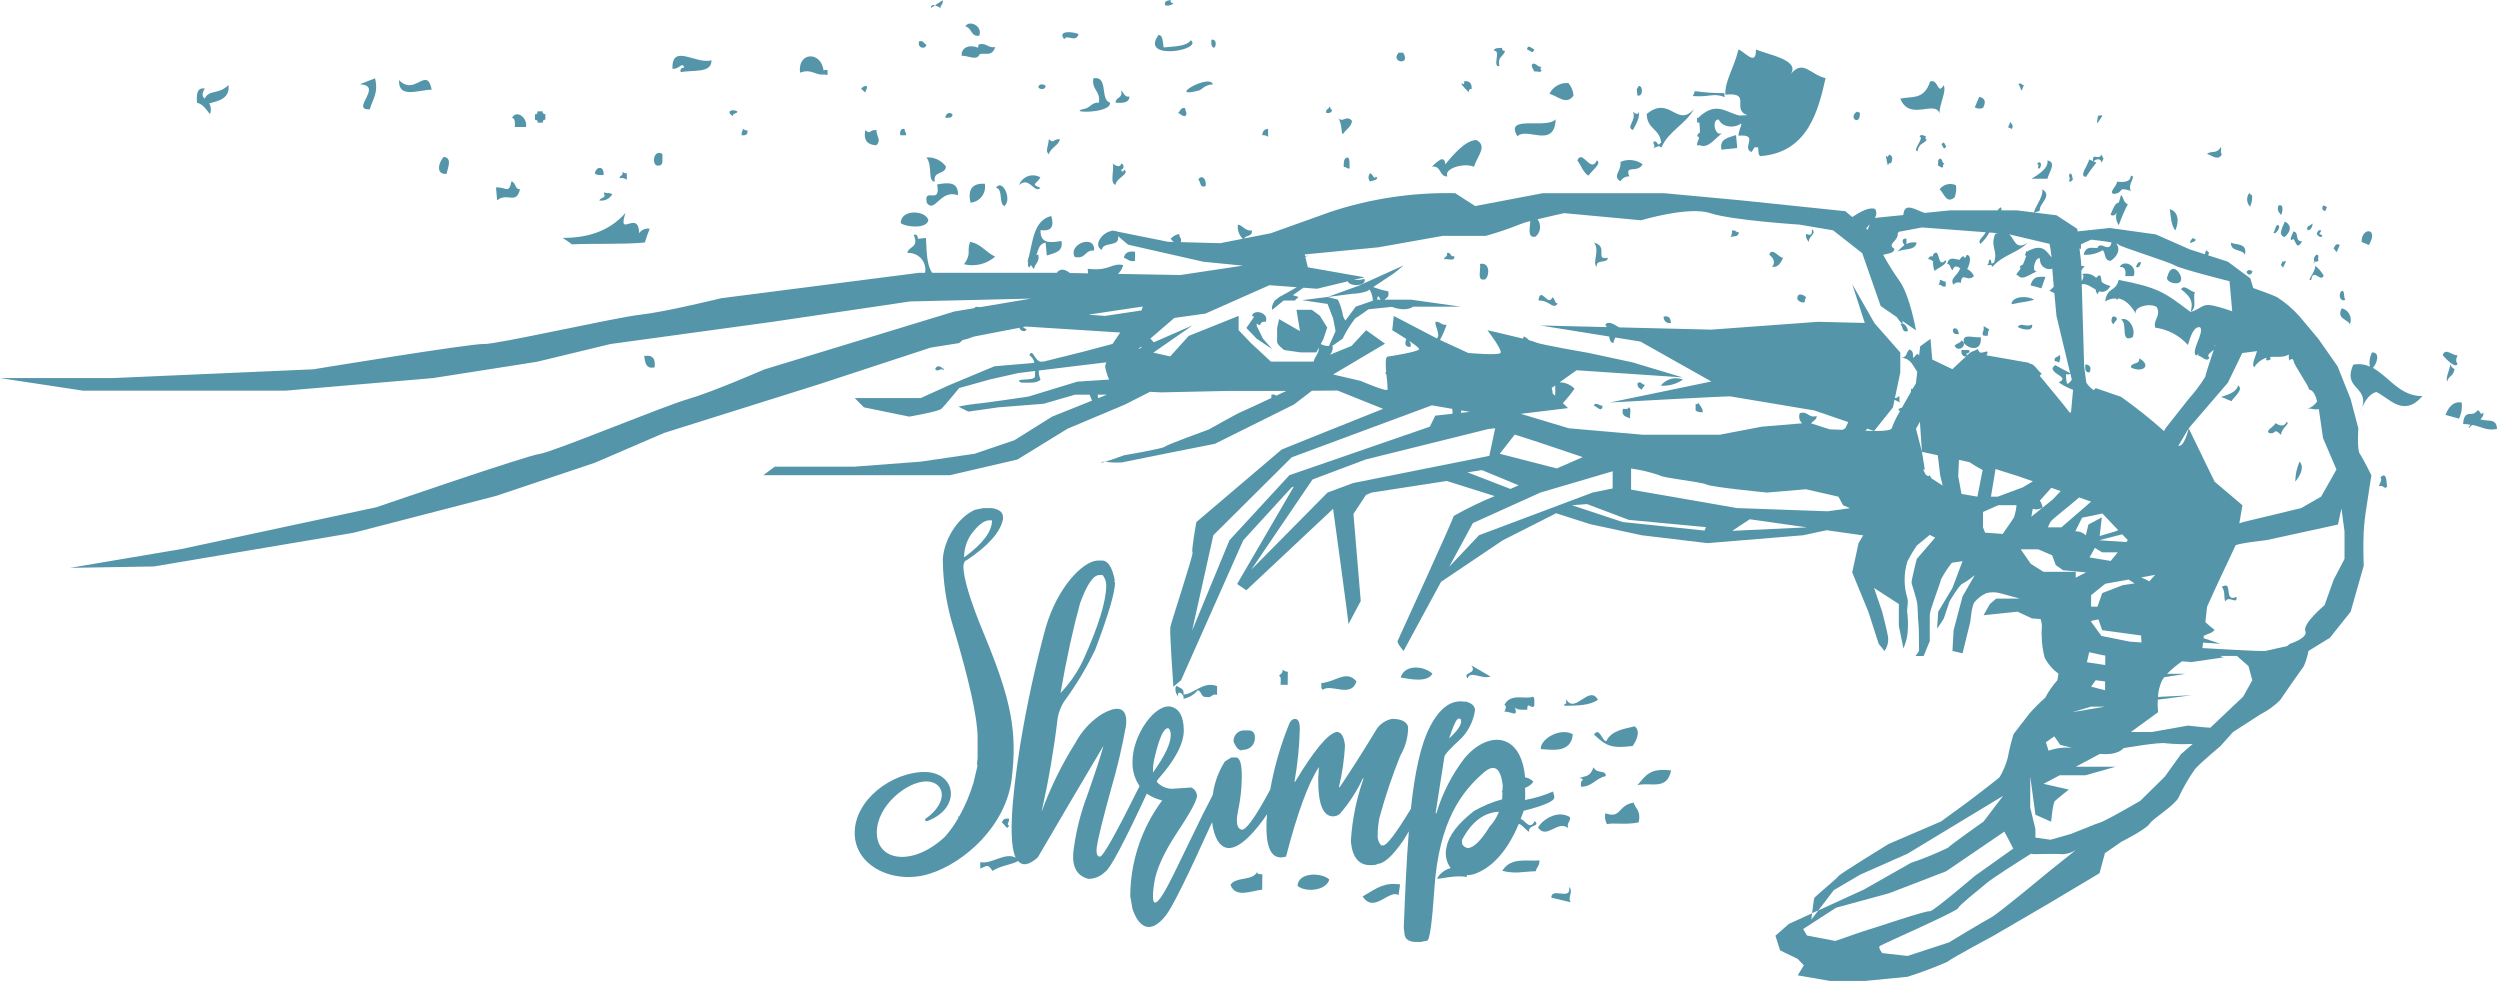 <svg width="371" height="146" viewBox="0 0 371 146" fill="none" xmlns="http://www.w3.org/2000/svg">
<g clip-path="url(#clip0_66_5894)">
<path fill-rule="evenodd" clip-rule="evenodd" d="M164.02 68.52C163.815 68.487 163.604 68.523 163.42 68.62C163.315 68.713 163.597 68.646 164.02 68.52Z" fill="#5495AA"/>
<path fill-rule="evenodd" clip-rule="evenodd" d="M186.497 50.277L188.805 51.823L187.438 50.277L186.497 48.369V47.969C186.545 48.061 186.623 48.134 186.718 48.177C186.813 48.219 186.919 48.229 187.02 48.204C187.11 47.851 187.367 47.682 187.846 47.752C188.346 46.405 186.11 45.808 185.783 46.852C185.846 46.859 185.907 46.881 185.96 46.916C186.014 46.95 186.058 46.997 186.09 47.052L184.959 48.673L186.497 50.277Z" fill="#5495AA"/>
<path fill-rule="evenodd" clip-rule="evenodd" d="M138.105 51.588L142.335 50.913L142.889 50.449C143.451 50.34 143.999 50.172 144.526 49.949L151.274 48.643C151.425 49.153 152.141 49.343 152.368 48.868C152.159 48.798 151.966 48.687 151.8 48.541L152.225 48.459L166.243 49.346L165.099 51.038L160.799 52.181L154.779 53.681C154.797 53.657 154.806 53.64 154.825 53.616C153.616 54.137 153.291 51.449 152.759 52.716C152.958 52.839 153.127 53.005 153.253 53.202C153.379 53.398 153.46 53.621 153.489 53.853L147.58 54.353L140.857 57.162L136.64 59.071H126.84L128.208 60.449L134.932 61.827C134.932 61.827 139.262 61.085 139.718 60.661C140.174 60.237 142.339 57.586 142.339 57.586L146.897 56.314L151.114 55.361L153.602 55.055C153.602 55.321 153.602 55.59 153.588 55.872C153.539 56.63 150.216 56.023 151.523 56.778C152.623 56.77 153.882 56.947 154.416 56.321C154.228 55.902 154.138 55.446 154.153 54.988L159.319 54.353L164.167 53.773L163.991 54.353C164.108 55.034 164.31 55.697 164.591 56.328L159.891 56.633L152.597 58.859C152.597 58.859 145.418 59.919 144.848 59.919C143.968 60.014 143.093 60.155 142.227 60.343L143.709 61.085L148.153 60.449L154.877 59.919L159.549 58.567H161.688C161.824 58.85 161.92 59.175 162.059 59.454L156.13 61.827L150.546 65.327L144.62 67.341L136.643 68.507L126.843 69.249H114.985L113.275 70.521H140.968L150.996 68.189L158.403 63.631L166.95 60.031L170.664 58.147L172.306 58.229L182.106 58.016H190.881L189.37 58.731C189.24 58.569 189.049 58.475 188.67 58.59V59.061C186.882 59.903 184.614 60.961 184.27 61.091C183.7 61.303 179.37 63.741 179.37 63.741C179.37 63.741 173.216 65.967 172.87 66.285C172.524 66.603 166.83 67.557 166.83 67.557C166.83 67.557 165.002 68.225 164.014 68.521C164.833 68.641 165.662 68.675 166.488 68.621C167.4 68.409 180.278 65.865 180.278 65.865L192.015 60.035L194.688 57.988L198.488 57.955L205.256 60.67C199.177 63.08 190.191 66.713 190.191 66.713L177.542 77.473C177.542 77.473 176.742 81.873 176.972 81.978C177.202 82.083 173.781 92.366 173.672 93.108C173.563 93.85 174.128 101.908 174.128 101.908L175.267 100.953L184.498 80.177L191.678 72.332L192.005 72.209L183.586 86.669L184.434 87.244L184.954 87.597L197.831 75.512C197.831 75.512 200.113 92.088 200.113 92.618L201.934 89.187L200.851 76.268L202.716 73.445L203.529 73.101L214.697 71.378L221.817 73.616C219.725 74.471 217.69 75.458 215.723 76.572C215.723 76.996 207.523 94.805 207.404 95.123C207.285 95.441 208.287 96.607 208.287 96.607L213.847 86.349L223.017 80.177L230.928 76.17L236.008 77.791L243.643 79.435L253.387 80.601L267.575 79.435L271.07 78.684L276.349 79.435L276.519 79.4L275.808 80.6L274.868 84.946L277.261 90.776L278.8 95.546L279.654 96.606C279.881 96.291 280.043 95.935 280.131 95.558C280.219 95.18 280.232 94.788 280.167 94.406C280.082 93.77 279.313 90.775 279.313 90.775L278.113 87.257L281.788 89.635V92.895L282.472 96.234C282.766 95.548 282.968 94.827 283.072 94.088C283.165 93.136 283.165 92.178 283.072 91.226C282.901 90.112 283.243 89.794 283.072 88.84C282.503 87.029 282.503 85.086 283.072 83.275C283.481 82.48 283.938 81.71 284.44 80.97L286.377 79.38L287.177 79.78L284.442 82.96C284.442 82.96 283.672 86.06 283.672 86.379C283.672 86.698 284.442 88.843 284.527 89.638C284.612 90.433 284.613 91.944 284.698 92.501C284.783 93.058 284.784 96.608 284.784 96.608L284.271 97.35H285.471L286.383 95.124C286.383 95.124 286.355 92.024 286.383 91.224C286.411 90.424 288.035 86.347 288.035 86.003C288.496 85.123 289.04 84.289 289.659 83.512L291.241 83.273L289.741 87.255L287.633 90.773L287.461 93.291C287.82 92.804 288.153 92.3 288.461 91.78C288.546 91.542 289.315 89.236 289.315 89.236C289.315 89.236 290.768 86.771 291.239 86.612C291.884 86.247 292.493 85.821 293.056 85.34L291.239 88.52L289.914 93.529L289.743 96.603L291.243 96.948L292.396 92.257C292.396 92.257 292.613 89.713 293.06 89.315C293.529 88.755 294.121 88.31 294.789 88.015C295.434 87.852 296.11 87.852 296.755 88.015L299.747 88.836H296.242L295.302 89.631L294.362 91.301L299.405 90.771L301.542 91.778L302.83 91.864C302.911 92.196 302.975 92.464 302.995 92.573C303.08 93.05 302.909 93.607 302.995 94.561C303.022 95.581 303.165 96.595 303.422 97.582C303.907 98.528 304.61 99.345 305.473 99.967L305.317 100.947C304.609 101.736 304.001 102.609 303.507 103.547C302.688 104.264 301.918 105.034 301.2 105.852C300.431 106.806 298.807 108.952 298.807 108.952C298.457 110.102 298.172 111.27 297.952 112.452C297.683 113.456 297.28 114.419 296.752 115.314C296.581 115.553 291.966 119.051 291.966 119.051L288.034 121.913L280.257 125.252C280.257 125.252 272.992 129.704 272.821 130.022C272.65 130.34 269.321 133.043 269.231 133.282C269.178 133.431 269.024 134.637 268.916 135.52L269.846 135.094L272.137 132.094L276.069 129.789L283.077 126.689L297.265 118.103L294.359 121.919C294.359 121.919 289.402 125.419 289.059 125.819C287.283 126.672 285.456 127.416 283.589 128.046L276.58 132.021L269.845 135.105L268.803 136.473C268.803 136.473 268.851 136.06 268.915 135.531L265.469 137.109L263.475 138.858L264.159 141.031L266.78 142.303L267.692 143.257L266.78 144.741L271.68 145.589H276.58L283.08 144.953C285.092 144.314 287.07 143.57 289.006 142.727C289.234 142.409 295.844 138.858 295.844 138.858L303.935 134.141L311.57 129.583L312.37 126.615L314.82 124.915C314.82 124.915 318.41 123.115 318.98 122.264C319.55 121.413 322.626 119.614 323.31 118.342C323.992 116.855 324.812 115.435 325.76 114.102C326.615 113.148 329.521 110.71 329.521 110.71L331.372 108.643L335.39 106.043C336.48 105.492 337.479 104.777 338.352 103.923C338.922 103.074 341.543 99.311 341.885 98.861C342.205 98.141 342.435 97.384 342.569 96.608L345.76 94.645L348.837 90.778L350.774 83.967C350.774 83.967 350.66 80.885 350.774 78.888C350.857 77.581 351.009 76.279 351.23 74.988C351.344 74.14 351.914 70.536 351.914 70.536C351.914 70.536 350.66 67.992 350.204 67.356C349.748 66.72 349.977 63.566 349.977 63.566L348.837 59.233L346.9 54.37L344.05 50.289L341.202 46.897C340.232 45.818 339.123 44.873 337.902 44.088C337.18 43.752 335.602 43.176 334.383 42.743L333.942 41.305L330.608 38.831L327.679 37.887L327.845 37.501C327.764 37.467 327.692 37.414 327.635 37.348C327.578 37.281 327.537 37.202 327.516 37.116C327.413 37.182 327.332 37.277 327.283 37.389C327.234 37.501 327.22 37.626 327.242 37.746L324.967 37.012L319.925 34.786L313.087 33.832L308.316 34.339L308.272 33.965L305.195 31.95L301.983 31.55C302.211 31.344 302.509 31.502 302.714 31.175C302.565 30.29 304.656 29.037 303.082 28.096C303.248 29.311 301.887 30.764 301.874 31.537L299.274 31.211H296.997C297.031 31.011 297.023 30.827 296.897 30.769C296.632 30.969 296.539 31.056 296.47 31.211H289.461L285.6 31.598C284.182 31.105 282.59 29.937 282.457 31.913L278.215 32.339C278.357 32.147 278.436 31.917 278.444 31.679C278.451 31.441 278.386 31.206 278.257 31.006C277.407 30.69 276.083 31.406 274.874 32.206L273.848 31.342L258.348 29.73L246.948 28.67H228.944L218.916 30.578L215.953 28.67C209.687 28.531 203.443 29.463 197.491 31.426L188.603 34.607L184.641 35.388C184.898 34.866 185.89 35.146 185.78 34.216C184.753 34.284 184.501 33.51 183.717 33.316C183.653 33.7 183.684 34.094 183.809 34.462C183.933 34.831 184.146 35.164 184.43 35.43L181.081 36.091L175.172 35.929C175.196 35.917 175.214 35.919 175.238 35.906C175.416 35.236 174.938 35.293 175.023 34.727C174.519 34.797 174.059 35.049 173.728 35.436C173.851 35.618 174.006 35.776 174.185 35.902L173.332 35.879L165.664 34.336C165.652 34.311 165.654 34.297 165.641 34.271C165.532 34.261 165.421 34.261 165.312 34.271L164.899 34.188L164.991 34.266C163.463 34.503 162.191 36.494 163.528 37.081C163.628 35.771 166.26 36.754 165.907 35.04L167.407 36.308L178.575 38.842L184.433 39.422L175.172 40.813L165.908 40.645C166.288 40.294 166.557 39.839 166.68 39.336C164.919 38.965 164.724 40.28 161.416 39.888C161.436 40.114 161.455 40.339 161.475 40.564L158.775 40.515C157.975 39.889 157.314 39.821 156.825 40.482H138.325C137.388 39.082 137.549 36.763 137.406 35.316C137.014 35.353 136.63 35.397 136.234 35.436C136.168 35.052 136.085 34.688 135.594 34.86C136.445 36.8 134.816 36.51 134.653 37.542C135.033 37.513 135.415 37.572 135.769 37.714C136.123 37.856 136.44 38.078 136.694 38.363C136.948 38.647 137.133 38.986 137.235 39.353C137.337 39.721 137.353 40.107 137.282 40.482H136.409L107.009 44.258C107.009 44.258 98.804 46.281 95.043 46.7C91.282 47.119 73.505 51.166 71.795 51.051C70.085 50.936 46.495 54.805 46.495 54.805L16.752 56.105H-0.003L12.304 57.973H42.397L64.277 56.105L79.661 53.693L90.601 51.052L114.647 47.757L135.047 44.736L152.981 44.312L145.487 45.577L144.847 45.531L144.501 45.744L141.601 46.233L113.401 54.833C113.401 54.833 105.716 58.186 102.101 59.224C98.486 60.262 81.766 67.196 80.062 67.367C78.358 67.538 55.891 75.267 55.891 75.267L26.875 81.487L10.393 84.27L22.861 84.063L36.316 81.791L52.463 79.065L73.632 73.591L88.306 68.662L98.563 64.245L121.589 57.008L138.105 51.588ZM162.974 59.088C162.935 58.904 162.911 58.738 162.886 58.569H164.269L162.974 59.088ZM170.842 50.966C170.873 50.952 170.888 50.92 170.92 50.908C170.92 50.916 170.926 50.922 170.926 50.93L170.842 50.966ZM191.342 70.521L182.453 80.168L176.91 93.588L180.06 79.426L191.684 67.871L212.484 60.152L215.511 60.673C215.548 60.915 215.562 61.159 215.552 61.404L212.989 61.683L212.189 63.32L191.342 70.521ZM200.8 71.687L197.011 73.092L185.746 84.483L185.794 84.383L194.777 71.158L202.652 68.19L220.9 63.659L221.883 63.552L221.014 67.652L200.8 71.687ZM216.816 61.266C216.827 61.148 216.842 61.029 216.856 60.904L218.129 61.123L216.816 61.266ZM217.78 70.097L219.924 69.765L225.365 72.019C224.958 72.2 224.552 72.38 224.15 72.56L217.78 70.097ZM222.567 67.341L224.792 64.49L228.292 65.618L234.88 67.834C233.987 68.223 232.636 68.812 231.027 69.518L222.567 67.341ZM219.49 79.426L215.065 84.105L218.578 77.623L228.606 73.092L239.319 69.939V72.486L236.356 73.092L219.49 79.426ZM252.95 78.736L240.797 77.468L233.276 74.976L235.511 74.806L241.711 77.149L253.17 78.226L252.95 78.736ZM257.06 78.775L259.671 77.059L268.15 78.259L257.06 78.775ZM271.227 75.875L257.78 75.398L242.054 72.662V69.524C243.478 69.728 244.88 70.063 246.242 70.524C246.498 70.895 252.481 71.505 253.25 71.902C254.019 72.299 262.225 73.095 262.225 73.095L268.008 72.606L272.823 73.706L273.507 74.978L274.549 75.414L271.227 75.875ZM286.601 70.967L286.384 70.522L286.157 70.683L285.769 70.434L285.397 69.674H285.643L285.216 67.051L284.333 63.632L284.914 62.599L285.214 67.051L287.567 67.562L287.92 70.522L288.296 72.055L286.601 70.967ZM293.449 73.702L291.087 73.295L290.601 70.681C290.601 70.681 290.667 69.542 290.712 68.245L292.252 68.58C292.887 69.005 293.545 69.394 294.223 69.746L293.449 73.702ZM298.891 76.75C298.658 77.183 297.552 78.678 297.214 79.238L294.591 79.043L294.276 78.261V75.981L296.542 74.974H299.253C299.198 75.579 299.075 76.175 298.887 76.752L298.891 76.75ZM299.553 72.555L299.521 72.567L296.474 73.702H295.457L296.137 69.602L299.558 70.683L301.68 71.429C300.834 71.94 300.173 72.329 300.173 72.329L299.553 72.555ZM302.719 74.291L304.413 72.391L305.806 72.877L304.618 74.13L301.455 76.674L301.655 75.522C301.899 75.591 302.155 75.61 302.407 75.577C302.659 75.544 302.901 75.46 303.119 75.329C303.066 74.957 302.928 74.603 302.715 74.293L302.719 74.291ZM303.25 84.859L301.37 83.667L299.875 81.52H302.481L304.535 82.402L305.073 83.857L306.156 84.621L309.575 84.939C309.575 84.939 308.796 85.33 308.036 85.726V84.859H303.25ZM317.794 95.342L316.07 95.221L311.854 94.373L310.315 92.253V92.143L311.404 91.92L311.968 93.52L317.735 94.305L317.794 95.342ZM317.755 85.681L319.831 85.31L318.967 86.254L318.919 86.262C318.545 86.039 318.155 85.846 317.751 85.683L317.755 85.681ZM310.315 101.9L310.999 100.945L312.399 101.126L312.389 102.433L310.315 101.9ZM312.367 104.868L307.523 105.689L310.315 104.868H312.367ZM309.698 98.278L310.036 96.778C310.852 96.971 312.087 97.255 312.424 97.289L312.413 98.689L309.698 98.278ZM310.092 82.721L310.878 81.308L311.968 81.971H314.276L313.221 83.243L310.092 82.721ZM314.992 86.847L311.972 88.013L311.264 90.027H310.319V88.327L312.428 86.627L315.879 86.009C316.134 86.169 316.442 86.359 316.779 86.573L314.992 86.847ZM315.541 80.447L311.516 80.168L314.939 79.293L315.773 80.168L315.541 80.447ZM313.852 78.878C313.852 78.878 312.87 79.178 311.59 79.543L311.915 76.775L309.921 77.842L309.535 79.452C309.332 79.249 309.088 79.091 308.82 78.987C308.551 78.884 308.264 78.838 307.977 78.852L308.977 76.83L311.995 76.207L314.351 78.681L313.852 78.878ZM304.846 109.278C305.305 109.869 305.733 110.538 305.733 110.538L307.471 110.967C306.298 110.869 305.117 111.017 304.005 111.403L303.612 110.145L304.846 109.278ZM276.018 138.364L272.371 139.636L268.154 138.836L267.587 137.861L272.487 134.702L280.35 132.555L288.812 129.296L297.444 123.412C297.444 123.412 298.644 125.639 298.726 125.877C298.726 125.888 298.768 125.905 298.785 125.918L293.065 129.985C293.065 129.985 286.732 135.391 286.39 135.232C286.048 135.073 280.008 137.087 280.008 137.087L276.018 138.364ZM304.166 129.248C304.166 129.248 296.53 135.608 295.505 136.138C294.48 136.668 289.237 139.848 289.237 139.848L283.083 141.862L279.323 141.438C279.323 141.438 278.639 140.59 278.981 140.378C279.323 140.166 283.081 138.47 283.081 138.47C283.081 138.47 290.603 135.078 290.603 134.76C290.603 134.442 293.565 132.11 294.819 131.05C295.702 130.303 299.324 127.999 301.407 126.69L301.714 126.76C301.714 126.76 305.303 126.677 306.244 126.76C306.877 126.698 307.488 126.493 308.029 126.16H308.038L304.166 129.248ZM323.653 111.921L321.26 115.255L317.613 118.846L314.992 120.346C314.992 120.346 312.143 121.936 311.687 122.046C311.231 122.156 307.699 123.637 307.356 123.746C307.132 123.816 305.442 124.295 304.303 124.616L302.057 124.303V123.031L301.288 119.851V115.24L302.057 120.905L304.394 121.944C304.394 121.944 304.622 119.188 304.963 118.857C305.304 118.526 307.015 117.174 307.015 117.174L303.254 116.326L305.648 115.054H309.465L313.965 113.782H308.041L311.632 111.874C314.378 112.142 315.132 111.026 315.132 111.026C315.132 111.026 320.602 110.072 321.457 110.31C322.77 110.436 324.091 110.464 325.408 110.396L323.653 111.921ZM332.884 103.382L328.013 107.993C326.904 107.943 324.707 107.676 324.707 107.676L319.322 108.63H316.222L320.261 105.688C320.197 105.072 320.179 104.452 320.208 103.834L325.247 103.171L320.235 103.425C320.285 102.565 320.498 101.723 320.863 100.944C320.958 100.787 321.066 100.637 321.184 100.496L324.328 99.99H321.597C322.275 99.312 323.011 98.695 323.797 98.146L325.236 98.246L329.966 97.557L329.466 97.345H331.966L333.675 98.856L334.245 100.949L332.884 103.382ZM346.957 77.842L347.47 75.45L347.926 78.878V82.95L346.331 85.998L344.963 89.814C344.963 89.814 341.663 92.57 342.114 93.63C342.565 94.69 339.835 95.538 339.835 95.538L339.394 95.887C338.106 96.171 336.46 96.535 336.188 96.598C335.732 96.704 326.844 96.174 326.844 96.174L326.935 95.363L329.522 95.538C329.522 95.538 328.085 95.062 327.009 94.703L327.06 94.248C327.101 94.282 327.134 94.302 327.176 94.337C327.667 93.952 328.138 94.1 328.64 93.47C328.166 93.112 327.711 92.729 327.276 92.324L327.534 90.024C327.534 90.024 329.586 85.482 329.741 85.214C329.896 84.946 331.741 80.961 331.741 80.961C331.912 80.643 336.299 80.166 336.299 80.166L346.957 77.842ZM334.944 52.103C334.713 52.971 334.061 54.164 334.544 54.488C334.961 53.814 335.61 53.316 336.369 53.088C336.354 53.206 336.32 53.322 336.269 53.429C336.393 53.482 336.53 53.494 336.662 53.464C336.793 53.434 336.911 53.364 337 53.262C336.889 53.212 336.881 53.097 336.878 52.979C337.842 52.879 338.778 53.125 339.687 52.611C339.618 52.913 339.642 53.229 339.757 53.516C339.804 53.433 339.876 53.366 339.964 53.327C340.051 53.287 340.148 53.277 340.242 53.297C340.318 53.409 340.374 53.534 340.408 53.666C340.408 54.091 342.591 57.266 342.639 57.695C342.679 58.049 343.321 57.479 343.864 59.559C343.53 60.094 343.009 60.486 342.403 60.659C342.939 60.527 343.575 60.909 344.097 60.69C344.12 60.83 344.146 60.932 344.169 61.09L344.738 65.012L346.732 69.676L344.453 73.704L341.491 75.404L332.891 77.472L332.317 77.666L332.777 74.98L328.643 71.471L324.799 63.558C324.799 63.558 324.192 66.351 323.268 66.166L324.799 63.558L330.611 56.8L332.752 52.388C333.356 52.333 334.079 52.205 334.936 52.106L334.944 52.103ZM328.637 51.271L328.76 51.208C328.741 51.266 328.722 51.323 328.702 51.381C328.68 51.344 328.656 51.308 328.629 51.274L328.637 51.271ZM308.771 36.996C308.823 36.752 308.836 36.502 308.811 36.254L310.319 35.566C310.319 35.566 312.15 35.756 313.35 35.978C313.178 36.949 312.643 36.693 312.128 36.505C312.112 36.489 312.115 36.473 312.096 36.458C312.087 36.469 312.074 36.471 312.065 36.481C311.726 36.364 311.42 36.359 311.249 36.809C310.455 36.829 309.559 36.418 309.21 37.809C310.206 37.877 311.2 37.636 312.054 37.119C312.52 37.587 312.196 38.658 313.208 38.711C314.325 38.011 314.702 36.888 314.039 36.135C314.159 36.155 314.271 36.207 314.365 36.284C314.536 36.602 321.801 38.828 322.741 39.384C323.681 39.94 330.861 41.73 330.861 41.73L331.261 46.201C330.357 45.866 329.434 45.586 328.496 45.364C326.723 44.964 326.733 45.833 325.079 46.302C321.13 43.334 320.361 42.702 314.414 41.534C313.977 43.383 312.726 42.488 312.403 44.734C312.87 44.449 313.405 44.294 313.952 44.284C314.023 44.374 314.12 44.44 314.23 44.473L314.31 44.286C315.826 44.497 316.67 46.145 317.03 46.614C316.418 45.652 318.949 44.858 320.051 45.561C320.769 46.903 319.44 47.509 319.851 48.627C321.716 48.876 323.43 49.785 324.682 51.19C325.12 49.759 325.582 48.405 326.491 48.564C327.191 49.277 325.06 52.15 325.891 52.764C326.065 52.634 326.249 52.54 326.429 52.43C326.305 52.518 326.2 52.629 326.118 52.758C326.686 52.741 327.489 53.909 327.892 53.058C327.739 52.958 327.599 52.858 327.792 52.549C328.028 52.286 328.322 52.094 328.523 51.895C327.897 53.772 327.265 55.716 327.265 55.917C326.536 57.087 325.707 58.191 324.786 59.217L321.368 63.55C321.368 63.55 321.275 63.73 321.15 63.975C319.116 62.161 316.982 60.462 314.758 58.887L310.993 57.594L310.726 57.905C310.277 57.616 309.896 57.234 309.609 56.784L309.288 54.354L308.931 42.179C309.678 42.051 310.352 42.602 311.017 42.991C311.005 43.115 311.026 43.24 311.078 43.353C311.13 43.466 311.21 43.564 311.312 43.636C311.361 43.491 311.428 43.353 311.512 43.225C312.057 43.416 312.612 43.337 313.207 42.451C312.74 42.345 312.298 42.147 311.907 41.87C311.738 41.317 311.887 40.327 311.075 41.225V41.238C310.805 40.969 310.468 40.776 310.1 40.677C309.731 40.579 309.344 40.579 308.975 40.677C309.325 40.87 309.175 41.317 308.913 41.726L308.867 40.144C308.992 39.911 309.165 39.706 309.374 39.544C309.201 39.49 309.025 39.448 308.846 39.419L308.828 38.819L308.596 36.836C308.653 36.896 308.706 36.913 308.763 36.999L308.771 36.996ZM308.546 73.825L310.319 74.443L305.903 78.26H303.918C304.015 77.983 304.136 77.716 304.28 77.46C304.526 77.034 307.112 75.095 308.538 73.828L308.546 73.825ZM307.456 56.338C307.215 56.704 306.935 56.988 306.746 56.938C306.629 56.473 306.58 55.994 306.601 55.515C306.705 55.559 306.819 55.576 306.931 55.565C307.044 55.555 307.152 55.517 307.246 55.455L307.456 56.338ZM277.475 33.289L277.154 34.103L276.928 33.912C277.104 33.705 277.272 33.494 277.467 33.292L277.475 33.289ZM174.275 47.179L178.883 46.539L188.383 42.324L192.442 42.624L191.118 43.38L189.864 44.069L189.18 44.599C189.18 44.599 188.554 45.499 188.81 45.977L190.491 44.599H192.144L192.713 44.069L191.859 43.804L193.43 42.698L195.448 42.85L200.011 41.75C200.283 42.594 202.896 42.479 202.488 41.393C201.978 41.526 201.449 41.572 200.924 41.531L202.514 41.15L194.081 39.666L193.709 38.111L194.195 37.924L193.683 38.001L193.625 37.758L204.565 36.698L214.138 34.998H220.519C222.219 34.519 223.893 33.952 225.534 33.298C226.039 33.088 226.562 32.926 227.097 32.813C227.017 33.952 226.665 35.389 227.885 35.113C228.251 34.801 228.484 34.361 228.537 33.883C228.59 33.405 228.459 32.925 228.17 32.541C230.02 32.085 232.135 31.63 232.135 31.63L243.535 32.689C243.535 32.689 250.601 30.569 253.792 31.63C256.983 32.691 267.011 33.33 267.011 33.33L272.025 34.178L276.355 37.57L279.091 45.414L281.476 47.054C281.714 47.408 281.973 47.746 282.253 48.067C282.184 48.088 282.109 48.086 282.053 48.176C282.453 48.451 282.202 49.429 283.134 49.126C283.134 48.691 282.7 48.053 282.348 48.012C282.328 47.886 282.316 47.758 282.311 47.631L284.329 49.018C284.329 49.018 283.417 43.718 281.822 41.598C280.967 40.391 280.183 39.134 279.473 37.836C280.059 37.567 281.03 37.718 281.13 36.918C279.916 36.212 281.761 35.807 281.63 34.603L281.822 34.39L285.24 33.754L294.679 34.466C294.27 35.266 293.424 35.645 293.892 36.188C294.427 35.708 294.875 35.139 295.216 34.506L296.448 34.599C296.33 34.625 296.213 34.659 296.099 34.699C295.275 36.714 296.571 37.11 295.899 39.01C295.841 39.004 295.783 39.014 295.731 39.039C295.678 39.063 295.633 39.101 295.599 39.148C295.415 38.978 295.638 38.548 295.227 38.523C294.973 39.07 295.282 39.033 294.877 39.34C295.098 39.356 295.319 39.345 295.537 39.305C295.529 39.363 295.541 39.421 295.57 39.471C295.6 39.521 295.646 39.56 295.7 39.581C297.26 37.789 299.3 37.613 300.927 36.012C299.1 37.212 299.018 35.55 298.17 34.774L304.156 36.192C304.156 36.192 304.371 37.292 304.456 38.214C303.618 37.208 303.118 36.114 300.924 37.263C300.915 37.293 300.905 37.32 300.895 37.35C300.847 37.316 300.826 37.266 300.741 37.256C300.653 37.456 300.564 37.667 300.479 37.867C300.555 37.891 300.628 37.924 300.695 37.967C300.549 38.422 300.379 38.869 300.185 39.305C300.115 39.248 299.978 39.319 299.718 39.611C300.046 39.911 299.633 40.067 299.356 40.523C299.343 40.535 299.332 40.555 299.318 40.566L299.326 40.58C299.282 40.645 299.244 40.715 299.214 40.788C299.31 40.813 299.404 40.847 299.495 40.888C300.13 41.788 301.56 40.433 302.537 40.188C301.237 40.802 302.037 37.933 302.737 38.37C302.709 38.603 302.74 38.84 302.827 39.058C302.915 39.276 303.055 39.469 303.237 39.619C303.418 39.768 303.634 39.87 303.865 39.914C304.096 39.958 304.334 39.943 304.558 39.87C304.61 40.59 304.69 41.541 304.78 42.551C304.589 42.761 304.378 42.953 304.15 43.123C304.368 43.279 304.608 43.401 304.863 43.484C305.025 45.274 305.18 46.892 305.18 46.892L307.214 55.384C306.466 54.984 305.723 54.584 304.978 54.179C304.823 54.306 304.693 54.46 304.592 54.633C304.669 55.662 307.141 55.947 305.52 56.746C306.179 57.202 306.892 57.574 307.643 57.852C307.579 58.552 307.454 59.919 307.337 61.194C307.231 61.23 307.137 61.244 307.099 61.18C306.854 60.795 304.399 57.815 302.699 55.771C302.799 55.657 302.893 55.571 302.999 55.43C302.518 55.241 301.899 53.911 301.205 53.972L301.092 53.837L294.776 52.727C294.917 52.522 294.999 52.327 294.916 52.159C294.116 52.22 293.83 52.701 293.504 51.783C293.134 52.072 292.772 52.061 292.404 52.31H292.385L289.731 54.785L286.74 53.351L286.488 50.287L284.949 51.4L284.796 52.741C284.696 52.656 284.627 52.582 284.512 52.493C283.232 53.999 284.523 52.139 283.312 51.871C282.805 52.495 283.012 52.951 282.244 53.084C283.665 53.271 283.887 54.366 284.521 55.154L284.321 56.886C284.321 56.886 284.121 57.218 283.849 57.694C283.765 57.689 283.682 57.689 283.598 57.694C283.588 57.838 283.588 57.983 283.598 58.128C283.206 58.805 282.724 59.65 282.251 60.498C281.99 60.563 281.769 60.639 281.715 60.815L281.956 61.028C281.478 61.805 281.078 62.627 280.762 63.483C280.762 64.039 278.112 63.96 278.112 63.96L276.824 63.913L277.098 63.613L278.112 63.961L280.912 60.461L281.151 59.318L281.968 59.74C281.74 59.44 281.99 59.048 281.803 58.74C281.746 58.848 281.659 58.938 281.553 58.998C281.446 59.058 281.325 59.087 281.203 59.081L282.003 55.272V52.311L278.175 47.96L274.875 42.179L276.732 47.925L269.824 47.755L253.966 48.916L240.278 48.584C239.47 48.099 238.655 47.55 238.209 48.211C238.333 48.269 238.371 48.421 238.44 48.54L228.593 48.301L238.797 49.938C238.869 50.418 238.989 50.844 239.439 50.911C239.473 50.619 239.569 50.338 239.723 50.088L243.442 50.688L253.963 56.612L238.923 59.73C238.923 59.73 256.379 58.77 256.716 58.813C257.053 58.856 269.259 60.913 269.259 60.913L274.284 62.637L273.846 63.556L273.455 63.785L271.539 63.715L268.778 62.835C268.871 62.574 269.733 62.215 269.578 61.748C268.316 62.075 268.362 60.973 267.1 61.3C266.991 61.557 266.966 61.843 267.028 62.115C267.09 62.388 267.236 62.634 267.445 62.819L261.455 63.319L255.216 64.511H243.759L232.819 63.557L225.685 61.414L232.705 60.563L231.925 59.827C232.552 59.156 233.132 58.441 233.66 57.689C233.374 57.389 233.03 57.15 232.65 56.987C232.269 56.824 231.858 56.739 231.444 56.74L233.959 54.945L249.685 56.004L242.278 53.778L235.778 52.378C235.778 52.378 228.484 51.125 227.915 50.807C227.595 50.681 227.267 50.578 226.933 50.497C226.704 50.27 226.446 50.074 226.165 49.915C226.138 49.975 226.065 50.099 225.997 50.251C223.858 49.708 220.735 49.005 220.735 49.005C220.735 49.005 223.015 51.973 222.672 52.378C222.329 52.783 217.886 52.378 217.886 52.378L213.695 50.447C214.084 49.727 214.411 48.976 214.67 48.2C213.887 48.3 213.759 47.691 213.019 47.748C212.919 48.448 213.819 49.64 213.236 50.229L206.836 46.885L206.608 49.005C206.608 49.005 207.659 49.63 208.683 50.297C208.501 50.889 208.41 51.551 209.333 51.471C209.386 51.254 209.361 51.024 209.263 50.823C209.164 50.622 208.998 50.462 208.794 50.371C209.751 50.998 210.651 51.643 210.594 51.823C210.48 52.203 206.605 52.823 205.922 52.923C205.587 52.975 205.609 54.046 205.703 55.174C205.659 55.249 205.579 55.285 205.588 55.419C205.641 55.462 205.691 55.508 205.739 55.557C205.844 56.3 205.905 57.049 205.922 57.8C205.808 58.224 201.933 56.528 201.933 56.528L197.833 55.573L205.54 51.002L202.734 49.002L200.568 51.334L197.374 52.642C197.534 52.473 197.651 52.269 197.717 52.046C197.782 51.823 197.794 51.587 197.751 51.359C197.72 51.364 197.703 51.359 197.672 51.359L199.229 50.275C199.753 49.207 200.383 48.195 201.11 47.254C201.537 47.016 203.075 45.903 203.075 45.903L206.552 45.535C207.478 45.907 208.898 46.122 209.686 45.505H216.751L209.4 44.472H205.45C205.762 44.197 206.213 44.072 206.009 43.229C205.252 43.09 204.511 42.877 203.796 42.593C204.896 41.86 206.59 40.747 206.836 40.576C207.178 40.337 208.289 39.383 208.289 39.383L201.623 42.404L197.007 44.074L200.682 43.597C201.44 43.585 202.19 43.449 202.905 43.197C202.965 43.153 203.09 43.066 203.245 42.961C203.545 43.466 203.713 44.039 203.733 44.626L201.195 45.503L199.657 47.57C199.415 47.245 199.267 46.86 199.229 46.457C199.079 45.77 198.85 45.104 198.546 44.47L197.007 44.07L193.246 44.547L197.007 45.103L197.833 47.25L198.204 49.136L197.219 51.343C196.794 51.357 196.374 51.26 195.999 51.059L196.375 50.351L196.964 48.602L195.864 46.853L194.686 45.978H192.397L192.912 49.136L189.82 47.356L189.525 48.681V50.748C189.525 51.148 190.556 51.941 190.556 51.941L192.986 52.294H195.342L195.723 51.574C195.714 52.533 195.144 52.874 194.952 53.629L194.867 53.663H188.6L185.637 50.907L183.813 48.999V46.879L176.406 49.847L173.656 52.895L171.156 52.329L176.98 48.284L171.228 50.795C171.047 50.621 170.877 50.435 170.719 50.239L174.275 47.179ZM230.275 57.571L230.79 57.204C230.814 57.715 230.811 58.227 230.781 58.738L230.413 58.391C230.412 58.113 230.365 57.837 230.272 57.574L230.275 57.571ZM204.375 44.471C204.417 43.71 204.575 43.926 204.875 44.471H204.375ZM168.895 51.82L169.333 51.442C169.349 51.497 169.369 51.55 169.391 51.603L168.895 51.82ZM161.715 46.665L169.593 45.485L169.401 46.068L163.994 46.882L161.669 46.714C161.676 46.701 161.697 46.685 161.708 46.668L161.715 46.665Z" fill="#5495AA"/>
<path fill-rule="evenodd" clip-rule="evenodd" d="M137.284 121.558V121.723L137.489 121.888C142.755 120.017 141.952 114.565 137.201 114.565C132.431 114.565 126.836 118.637 126.836 123.615C126.836 128.593 132.698 131.326 137.963 129.663C143.228 128 149.296 122.485 150.138 115.573C150.961 108.682 150.159 104.056 146.045 94.14C143.988 89.183 142.96 85.79 142.962 83.961C143.062 83.406 143.228 83.139 143.455 83.139C146.684 80.977 148.473 78.939 148.843 77.049V76.723C148.843 76.041 148.308 75.589 147.217 75.406H145.897L144.685 75.652C141.948 76.866 140.016 80.363 139.913 83.052C139.944 86.283 140.422 89.495 141.332 92.596C143.821 100.884 145.076 106.521 145.076 109.462V112.506L144.976 113.492L145.076 113.576L144.476 116.125C143.944 117.895 143.22 119.602 142.316 121.215C142.259 121.167 142.221 121.14 142.156 121.083L142.237 121.346C141.668 122.363 140.991 123.315 140.218 124.187C135.364 128.687 130.16 127.747 130.118 123.612C130.077 119.498 134.684 115.96 137.44 115.96C140.196 115.96 140.924 119.027 137.284 121.558ZM144.071 79.358C145.12 77.936 146.026 77.217 146.807 77.217H147.217C147.217 78.863 145.861 80.674 143.167 82.647H143.067C143.083 81.477 143.432 80.335 144.071 79.355V79.358Z" fill="#5495AA"/>
<path fill-rule="evenodd" clip-rule="evenodd" d="M184.274 111.357L184.38 111.273C184.612 111.289 184.844 111.258 185.063 111.182C185.283 111.106 185.484 110.987 185.657 110.832C185.829 110.677 185.969 110.489 186.067 110.278C186.165 110.068 186.221 109.841 186.229 109.609V109.444C186.229 108.744 185.9 108.395 185.243 108.395H184.811C184.604 108.371 184.395 108.388 184.194 108.445C183.994 108.502 183.807 108.599 183.644 108.729C183.482 108.859 183.346 109.021 183.247 109.204C183.147 109.387 183.085 109.588 183.063 109.795V110.044C183.411 110.925 183.822 111.357 184.274 111.357Z" fill="#5495AA"/>
<path fill-rule="evenodd" clip-rule="evenodd" d="M225.397 122.243C226.034 122.494 226.348 123.143 226.937 123.451C226.637 122.383 228.715 122.69 227.743 121.844C227.027 123.344 226.271 121.621 225.66 121.544C225.816 121.136 225.979 120.751 226.127 120.304L226.292 120.282C229.233 119.521 230.673 118.861 230.652 118.348V118.12L230.469 117.464C229.138 118.045 227.743 118.466 226.313 118.717C226.37 118.035 226.323 117.502 226.32 116.905C226.818 116.751 227.251 116.438 227.554 116.013C227.232 115.66 226.798 115.428 226.326 115.357C225.695 108.498 220.691 108.495 217.326 112.529C215.446 114.98 214.032 117.754 213.152 120.714L213.071 120.693L213.05 120.609L214.345 112.343C214.324 112.034 215.188 111.089 216.936 109.485C217.991 108.35 218.674 106.919 218.891 105.385C218.87 104.75 218.396 104.339 217.512 104.111L217.347 104.132C215.374 103.802 213.664 105.032 212.204 107.856C210.764 110.643 209.92 114.906 209.373 120.032C207.216 123.592 205.817 125.46 205.251 125.46H204.984C204.792 125.263 204.645 125.027 204.553 124.768C204.46 124.509 204.424 124.234 204.447 123.96C204.448 123.076 204.539 122.194 204.717 121.327C205.565 118.211 206.595 115.147 207.802 112.152C208.483 110.993 208.878 109.689 208.954 108.347V107.813C208.705 107.051 207.904 106.683 206.567 106.683C205.685 106.861 204.901 107.36 204.367 108.083C202.412 111.312 200.561 114.226 198.814 116.823H198.714V116.742C199.189 114.743 199.486 112.704 199.599 110.652C199.455 109.297 199.04 108.616 198.363 108.616C197.068 108.866 195.011 111.334 192.192 116.023H192.112V115.939C192.57 113.372 192.83 110.774 192.891 108.167C192.891 107.177 192.666 106.686 192.191 106.686C191.78 106.686 191.451 107.012 191.226 107.651C189.996 110.723 189.084 113.912 188.504 117.169C186.312 121.269 184.867 123.295 184.22 123.117C183.539 122.934 183.377 121.965 183.746 120.217C184.076 118.675 184.255 117.105 184.279 115.528V115.18C184.279 113.327 183.992 112.404 183.395 112.404H182.738L181.773 112.997C180.818 114.504 180.204 116.2 179.973 117.969L178.432 120.979C176.846 124.25 175.426 127.17 174.173 129.74C172.897 132.331 172.014 133.732 171.54 133.914C171.066 134.121 170.964 133.194 171.274 131.12C171.561 129.063 172.713 126.511 174.749 123.447C176.785 120.383 177.73 118.571 177.629 117.995C177.595 117.751 177.5 117.519 177.352 117.322C177.205 117.124 177.01 116.967 176.786 116.865L174.317 117.03C173.831 117.09 173.338 117.032 172.879 116.86C172.421 116.689 172.011 116.409 171.684 116.044V115.879L171.931 115.549C174.461 112.692 175.695 110.284 175.674 108.329C175.653 106.374 175.036 105.229 173.864 104.896C171.5 104.236 168.064 109.048 168.064 112.979C168.01 114.286 168.376 115.576 169.109 116.659C165.636 123.659 163.666 127.17 163.225 127.129C162.773 127.108 162.625 126.553 162.794 125.504C162.938 124.454 163.638 121.636 164.894 117.051C165.796 113.981 166.53 110.864 167.094 107.714C167.424 104.896 165.86 104.524 163.248 106.149C161.715 107.198 160.459 108.603 159.587 110.242C157.557 113.47 155.875 116.903 154.568 120.484C155.586 115.97 156.374 111.407 156.927 106.813C157.066 105.763 157.454 104.762 158.059 103.892C159.784 101.535 161.285 99.021 162.541 96.384C164.537 91.099 165.51 87.774 165.462 86.408L165.362 86.327V86.243L165.444 86.162C165.053 84.126 164.395 83.14 163.449 83.179L162.708 83.2C160.63 83.449 156.969 87.047 155.181 93.133C153.632 98.832 152.376 104.606 151.416 110.433C149.969 119.533 149.745 125.121 150.716 127.277C149.157 126.406 147.058 128.33 145.478 127.934C145.478 128.252 145.47 128.575 145.466 128.9C146.589 128.416 146.615 128.236 147.294 129.247C148.388 128.462 150.343 128.282 151.075 127.766C151.723 128.534 152.675 128.426 154.007 127.236C157.007 122.093 160.257 116.574 163.757 110.678C163.427 111.935 162.646 114.339 161.391 117.92C160.331 120.694 159.619 123.588 159.272 126.537C159.107 128.696 159.848 129.991 161.514 130.423H161.596C162.514 130.403 163.387 130.019 164.023 129.356C164.723 128.964 166.79 125.083 170.184 117.774C170.857 118.247 171.617 118.583 172.42 118.762V118.846C169.392 122.944 167.749 127.901 167.73 132.996L168.06 134.888C169.108 137.952 170.898 138.528 172.996 135.874C173.987 134.611 176.28 129.967 179.871 122.009C180.136 124.101 180.9 125.709 182.201 125.839C183.987 126.02 186.323 123.361 188.045 120.82C188.027 121.071 187.983 121.331 187.971 121.581C187.747 125.919 188.712 127.773 190.85 127.113C192.517 120.675 194.142 116.231 195.726 113.827L195.626 115.596V115.863C195.626 119.38 196.366 121.149 197.848 121.149C198.199 121.139 198.537 121.016 198.813 120.798C200.199 119.205 201.356 117.426 202.249 115.512H202.33V115.596C201.308 118.501 200.686 121.531 200.48 124.603V124.954C200.705 127.236 201.653 128.387 203.316 128.387C204.016 128.387 204.366 128.327 204.366 128.205C205.373 128.205 206.69 127.011 208.336 124.605C208.616 124.138 208.819 123.792 209.073 123.366C208.721 127.766 208.516 132.622 208.318 137.666L208.418 138.488C208.46 139.436 209.159 139.867 210.538 139.783L210.703 139.804L211.771 139.604C212.164 139.582 212.511 137.004 212.862 131.904C213.54 121.725 217.018 117.404 220.162 114.669C221.724 113.311 222.672 113.908 223.002 116.48L222.97 117.29C222.915 117.383 222.866 117.48 222.823 117.579C222.869 117.555 222.915 117.545 222.961 117.524L222.918 118.618C221.45 119.018 220.04 119.605 218.723 120.366C216.336 122.237 214.978 124.006 214.672 125.695C214.533 126.229 214.515 126.787 214.62 127.329C214.725 127.87 214.95 128.381 215.279 128.824C214.848 128.935 214.445 129.132 214.095 129.405C213.744 129.678 213.453 130.02 213.241 130.41C213.872 130.43 215.997 129.831 217.691 130.139C217.672 130.051 217.665 129.961 217.672 129.871C218.071 129.872 218.467 129.808 218.846 129.682C220.82 128.988 223.389 127.06 225.397 122.243ZM216.481 106.626C216.709 106.647 216.811 106.726 216.811 106.871L216.832 107.036C216.853 107.636 216.256 108.475 215.042 109.588C215.68 107.633 216.15 106.647 216.48 106.626H216.481ZM160.301 89.472C161.308 86.737 162.233 85.357 163.118 85.34L163.613 85.319C163.987 85.776 164.184 86.353 164.167 86.944C164.127 89.327 163.002 92.961 160.794 97.844C159.939 99.687 158.785 101.376 157.38 102.844C158.304 97.555 159.292 93.094 160.297 89.472H160.301ZM171.101 114.401C171.097 113.734 171.18 113.069 171.348 112.424C172.025 109.524 172.683 108.065 173.322 108.065C173.486 108.065 173.629 108.314 173.733 108.805V109.135C173.733 110.35 172.848 112.2 171.101 114.646V114.401ZM216.973 125.24L216.952 124.664C218.37 121.968 220.2 120.568 222.442 120.464C222.127 121.278 221.66 122.025 221.066 122.664C219.792 124.742 218.7 125.813 217.815 125.855C217.636 125.826 217.467 125.755 217.321 125.649C217.175 125.542 217.056 125.401 216.975 125.24H216.973Z" fill="#5495AA"/>
<path fill-rule="evenodd" clip-rule="evenodd" d="M246.457 57.234C247.628 57.313 248.791 56.993 249.757 56.326C249.183 56.099 248.551 56.065 247.956 56.229C247.36 56.393 246.834 56.745 246.457 57.234Z" fill="#5495AA"/>
<path fill-rule="evenodd" clip-rule="evenodd" d="M316.214 54.525C317.986 55.415 319.356 54.235 317.455 53.168C317.58 54.213 316.262 53.672 316.214 54.525Z" fill="#5495AA"/>
<path fill-rule="evenodd" clip-rule="evenodd" d="M291.453 50.913C292.174 51.85 294.202 52.213 293.929 50.008C293.076 50.28 291.057 49.276 291.453 50.913Z" fill="#5495AA"/>
<path fill-rule="evenodd" clip-rule="evenodd" d="M220.456 41.425C221.105 40.753 221.056 38.851 219.63 39.17C219.81 40.024 219.066 41.889 220.456 41.425Z" fill="#5495AA"/>
<path fill-rule="evenodd" clip-rule="evenodd" d="M315.391 40.976H316.627C317.263 39.333 315.116 38.476 314.564 39.616C315.306 39.562 315.534 40.068 315.391 40.976Z" fill="#5495AA"/>
<path fill-rule="evenodd" clip-rule="evenodd" d="M289.797 40.07C290.004 39.284 290.436 39.533 290.905 39.804C290.43 41.067 289.358 41.204 289.866 42.243C290.001 42.088 290.183 41.978 290.384 41.932C290.585 41.886 290.796 41.904 290.986 41.985C291.186 40.193 291.897 41.976 292.938 40.977C292.736 40.52 292.38 40.148 291.933 39.927C292.212 39.461 292.748 37.927 291.858 37.81C291.803 38.001 291.705 38.177 291.572 38.324C291.559 38.257 291.531 38.193 291.489 38.139C291.447 38.085 291.393 38.042 291.331 38.013C291.107 38.135 290.928 38.323 290.817 38.552C290.071 38.485 289.217 37.966 288.969 39.17C289.523 39.172 289.352 39.959 289.797 40.07Z" fill="#5495AA"/>
<path fill-rule="evenodd" clip-rule="evenodd" d="M262.969 39.613C264.001 39.694 264.262 38.923 264.618 38.264C264.001 38.264 262.929 36.585 262.555 37.807C263.221 38.259 263.508 39.019 262.969 39.613Z" fill="#5495AA"/>
<path fill-rule="evenodd" clip-rule="evenodd" d="M236.961 39.613C236.786 38.37 238.503 39.195 238.614 38.264C236.56 38.632 238.799 36.619 236.553 36.004C237.483 37.177 236.219 39.035 236.961 39.613Z" fill="#5495AA"/>
<path fill-rule="evenodd" clip-rule="evenodd" d="M168.439 37.361C167.503 37.234 166.895 37.47 166.791 38.267C167.348 38.407 167.581 38.908 168.439 38.713V37.361Z" fill="#5495AA"/>
<path fill-rule="evenodd" clip-rule="evenodd" d="M333.14 37.813C333.54 36.026 331.94 36.413 331.074 36.013C331.015 37.429 332.751 36.887 333.14 37.813Z" fill="#5495AA"/>
<path fill-rule="evenodd" clip-rule="evenodd" d="M322.821 34.198C323.393 32.852 323.31 31.435 321.996 31.038C322.157 32.219 322.207 33.519 322.821 34.198Z" fill="#5495AA"/>
<path fill-rule="evenodd" clip-rule="evenodd" d="M149.043 30.587C150.257 29.614 148.737 26.406 147.805 27.877C148.897 28.036 148.175 30.177 149.043 30.587Z" fill="#5495AA"/>
<path fill-rule="evenodd" clip-rule="evenodd" d="M138.724 26.975C138.414 25.275 140.304 25.989 140.375 24.712C140.049 24.26 139.613 23.898 139.108 23.662C138.603 23.426 138.045 23.323 137.489 23.363C138.449 24.621 137.597 26.863 138.724 26.975Z" fill="#5495AA"/>
<path fill-rule="evenodd" clip-rule="evenodd" d="M130.057 21.557C130.832 20.696 130.101 20.418 130.057 19.294C128.928 19.255 129.224 20.049 128.404 19.294C128.097 20.991 128.868 21.5 130.057 21.557Z" fill="#5495AA"/>
<path fill-rule="evenodd" clip-rule="evenodd" d="M75.984 17.491C76.463 17.566 76.432 18.207 76.394 18.848H78.047C78.351 17.566 76.688 16.17 75.984 17.491Z" fill="#5495AA"/>
<path fill-rule="evenodd" clip-rule="evenodd" d="M164.73 15.234C163.193 14.805 164.55 11.209 162.252 11.619C161.984 13.419 163.345 13.43 163.08 15.234C162.051 15.161 161.797 15.942 161.014 16.134C157.891 16.754 164.906 16.946 164.73 15.234Z" fill="#5495AA"/>
<path fill-rule="evenodd" clip-rule="evenodd" d="M167.616 14.328C166.808 14.463 166.8 13.718 166.381 13.428C166.681 14.658 165.558 14.339 165.555 15.237C166.575 15.296 167.557 15.313 167.616 14.328Z" fill="#5495AA"/>
<path fill-rule="evenodd" clip-rule="evenodd" d="M222.932 7.099C222.443 7.172 221.758 7.021 221.689 7.553C222.839 7.353 221.369 10.018 222.516 9.813C222.163 8.376 223.164 8.413 223.34 7.553C223.09 7.527 222.853 7.486 222.932 7.099Z" fill="#5495AA"/>
<path fill-rule="evenodd" clip-rule="evenodd" d="M143.266 3.944C144.236 4.081 144.032 5.506 145.329 5.293C145.863 3.77 143.709 2.913 143.266 3.944Z" fill="#5495AA"/>
<path fill-rule="evenodd" clip-rule="evenodd" d="M231.184 45.039C230.639 45.039 230.807 44.248 230.359 44.134C229.742 45.634 228.635 42.348 228.296 44.59C230.06 44.557 230.397 46.048 231.184 45.039Z" fill="#5495AA"/>
<path fill-rule="evenodd" clip-rule="evenodd" d="M282.919 36.213V35.418C282.14 35.341 282.282 35.987 282.619 36.36C282.24 36.67 281.881 37.004 281.545 37.36C282.445 36.841 284.215 37.27 284.433 36.006C283.919 35.9 283.385 35.973 282.919 36.213Z" fill="#5495AA"/>
<path fill-rule="evenodd" clip-rule="evenodd" d="M316.214 26.072C316.157 27.058 315.176 27.042 314.151 26.972C314.213 27.572 312.764 28.65 313.739 28.78C315.37 28.573 314.011 27.657 316.214 28.324C315.685 27.213 317.137 26.137 316.214 26.072Z" fill="#5495AA"/>
<path fill-rule="evenodd" clip-rule="evenodd" d="M165.555 27.426C165.555 26.479 167.804 25.726 166.791 25.169C166.791 25.418 166.457 25.683 166.381 25.169C166.796 25.161 166.9 24.375 166.381 24.269C166.272 24.969 165.481 24.58 165.138 24.269C165.387 25.197 164.631 27.234 165.555 27.426Z" fill="#5495AA"/>
<path fill-rule="evenodd" clip-rule="evenodd" d="M301.769 26.521H303.835C304.072 25.561 305.256 24.061 303.835 23.812C304.169 25.465 300.527 26.801 301.769 26.521Z" fill="#5495AA"/>
<path fill-rule="evenodd" clip-rule="evenodd" d="M234.078 23.813C234.647 24.544 234.927 25.59 235.726 26.073C236.06 25.486 237.815 24.204 236.961 23.813C236.039 25.797 234.813 22.034 234.078 23.813Z" fill="#5495AA"/>
<path fill-rule="evenodd" clip-rule="evenodd" d="M157.297 20.654C156.173 20.61 156.465 21.401 155.646 20.654C155.537 21.975 155.077 22.33 155.646 22.906C155.927 21.861 157.018 21.699 157.297 20.654Z" fill="#5495AA"/>
<path fill-rule="evenodd" clip-rule="evenodd" d="M198.576 17.491C199.302 18.491 198.937 20.363 199.401 19.749C199.812 19.149 200.518 18.861 200.642 17.943C199.781 16.954 199.302 18.342 198.576 17.491Z" fill="#5495AA"/>
<path fill-rule="evenodd" clip-rule="evenodd" d="M242.33 19.294C242.923 18.202 243.405 17.302 243.155 16.585C243.068 17.133 242.696 16.866 242.33 16.585C242.904 17.885 241.204 18.882 242.33 19.294Z" fill="#5495AA"/>
<path fill-rule="evenodd" clip-rule="evenodd" d="M177.937 13.425C178.35 13.316 178.777 12.561 180 12.525C179.497 10.836 172.921 14.754 177.937 13.425Z" fill="#5495AA"/>
<path fill-rule="evenodd" clip-rule="evenodd" d="M162.359 37.182C162.579 34.699 158.448 36.199 159.492 38.132C161.19 38.485 160.926 37.068 162.359 37.182Z" fill="#5495AA"/>
<path fill-rule="evenodd" clip-rule="evenodd" d="M147.682 38.08C146.337 37.488 145.557 36.147 143.951 35.893C143.429 37.45 144.224 37.593 143.064 39.214C143.869 39.41 144.708 39.409 145.512 39.212C146.316 39.014 147.06 38.626 147.682 38.08Z" fill="#5495AA"/>
<path fill-rule="evenodd" clip-rule="evenodd" d="M255.459 22.213C256.239 22.127 257.019 22.044 257.8 21.964C257.743 21.323 257.686 20.683 257.629 20.044C256.536 20.431 255.134 20.537 255.459 22.213Z" fill="#5495AA"/>
<path fill-rule="evenodd" clip-rule="evenodd" d="M137.766 32.668C137.385 31.168 133.652 31.009 133.676 33.103C134.221 33.648 137.52 34.074 137.766 32.668Z" fill="#5495AA"/>
<path fill-rule="evenodd" clip-rule="evenodd" d="M146.142 27.268C144.288 27.167 143.583 28.103 144.027 30.075C144.357 30.047 144.678 29.949 144.968 29.788C145.258 29.628 145.511 29.407 145.71 29.143C145.91 28.878 146.051 28.575 146.126 28.252C146.2 27.929 146.206 27.593 146.142 27.268Z" fill="#5495AA"/>
<path fill-rule="evenodd" clip-rule="evenodd" d="M142.164 28.978C142.254 26.951 140.736 27.068 139.072 27.369C139.672 30.581 137.001 27.595 137.542 30.112C138.749 31.728 139.524 28.013 142.164 28.978Z" fill="#5495AA"/>
<path fill-rule="evenodd" clip-rule="evenodd" d="M225.188 20.234C226.563 18.78 230.664 22.164 230.868 17.696C229.514 19.245 223.184 16.923 225.188 20.234Z" fill="#5495AA"/>
<path fill-rule="evenodd" clip-rule="evenodd" d="M255.952 14.406C255.93 14.19 255.905 13.995 255.877 13.817C254.419 13.83 252.963 13.732 251.52 13.525C251.438 13.776 251.337 14.021 251.22 14.258C253.897 14.442 254.122 13.744 255.952 14.406Z" fill="#5495AA"/>
<path fill-rule="evenodd" clip-rule="evenodd" d="M233.508 14.191C233.468 13.504 233.203 12.851 232.754 12.33C232.18 12.277 231.602 12.4 231.1 12.685C230.598 12.969 230.194 13.4 229.944 13.921C231.184 14.255 232.437 15.682 233.508 14.191Z" fill="#5495AA"/>
<path fill-rule="evenodd" clip-rule="evenodd" d="M77.17 28.08C76.402 28.15 76.537 27.011 75.892 26.92C75.543 28.838 75.073 27.73 73.606 27.808C73.662 28.447 73.718 29.088 73.774 29.73C75.27 28.482 76.597 30.457 77.17 28.08Z" fill="#5495AA"/>
<path fill-rule="evenodd" clip-rule="evenodd" d="M54.882 16.225C55.248 14.787 56.204 13.879 55.658 11.619L53.379 12.506C57.036 12.665 51.871 16.381 54.882 16.225Z" fill="#5495AA"/>
<path fill-rule="evenodd" clip-rule="evenodd" d="M101.02 10.713C102.765 10.329 105.628 10.946 105.585 8.943C103.316 9.602 99.675 6.354 99.794 10.196C100.818 10.344 101.205 9.096 101.544 10.015C101.191 10.091 100.861 10.184 101.02 10.713Z" fill="#5495AA"/>
<path fill-rule="evenodd" clip-rule="evenodd" d="M64.07 13.313C63.304 9.663 61.575 14.359 59.222 11.884C59.08 14.707 62.09 13.327 64.07 13.313Z" fill="#5495AA"/>
<path fill-rule="evenodd" clip-rule="evenodd" d="M33.909 12.621C32.388 14.121 31.092 13.2 30.371 14.638C30.05 14.338 29.876 13.991 30.39 13.138C29.185 12.946 29.156 14.044 29.235 15.25C30.19 15.471 30.603 16.283 31.158 16.942C31.262 16.684 31.305 16.406 31.285 16.129C31.266 15.852 31.183 15.582 31.044 15.342C32.581 14.956 34.121 14.577 33.909 12.621Z" fill="#5495AA"/>
<path fill-rule="evenodd" clip-rule="evenodd" d="M155.171 36.004C155.23 36.64 155.287 37.281 155.342 37.922C156.442 37.532 157.842 37.422 157.511 35.755C155.847 36.061 154.329 36.17 154.421 34.149C155.971 34.367 156.499 33.665 156.003 32.042C153.37 32.742 153.303 35.767 152.645 38.253C152.621 38.247 152.61 38.253 152.584 38.253C152.593 38.318 152.596 38.383 152.592 38.448C152.553 38.589 152.519 38.736 152.474 38.873C152.517 38.873 152.541 38.854 152.581 38.851C152.538 39.251 152.49 39.651 152.795 39.667C153.006 38.888 153.224 39.934 153.447 39.905C153.556 39.081 154.31 38.961 154.092 37.783C153.987 37.782 153.883 37.808 153.792 37.859C154.09 37.091 154.197 36.153 155.171 36.004Z" fill="#5495AA"/>
<path fill-rule="evenodd" clip-rule="evenodd" d="M95.697 35.986C95.904 35.292 96.144 34.611 96.417 33.944C96.12 33.889 95.814 33.923 95.536 34.042C95.258 34.161 95.022 34.358 94.857 34.611C94.739 30.963 91.557 35.519 92.823 31.593C90.186 34.593 86.783 35.281 83.509 35.316C83.98 35.616 84.44 35.925 84.874 36.262C88.32 36.099 92.304 36.307 95.697 35.986Z" fill="#5495AA"/>
<path fill-rule="evenodd" clip-rule="evenodd" d="M176.725 5.965C176.049 6.93 174.242 6.865 172.691 7.037C172.53 6.297 172.627 5.213 171.935 5.179C169.061 9.074 178.57 7.457 176.725 5.965Z" fill="#5495AA"/>
<path fill-rule="evenodd" clip-rule="evenodd" d="M157.934 5.828C158.322 4.987 159.674 6.456 160.058 5.052C159.088 4.657 156.871 4.504 157.934 5.828Z" fill="#5495AA"/>
<path fill-rule="evenodd" clip-rule="evenodd" d="M145.215 6.596C145.225 6.763 145.19 6.929 145.115 7.077C144.153 6.624 142.633 6.856 142.707 8.261C143.881 8.304 144.965 9.061 145.407 8.012C146.461 7.86 147.179 8.382 147.697 6.987C146.572 7.177 146.441 6.29 145.215 6.596Z" fill="#5495AA"/>
<path fill-rule="evenodd" clip-rule="evenodd" d="M139.908 0.023L138.757 0.784C139.037 0.891 139.305 1.027 139.557 1.191C139.578 0.685 140.007 0.643 139.908 0.023Z" fill="#5495AA"/>
<path fill-rule="evenodd" clip-rule="evenodd" d="M138.141 1.191L138.757 0.784C138.451 0.691 138.168 0.725 138.141 1.191Z" fill="#5495AA"/>
<path fill-rule="evenodd" clip-rule="evenodd" d="M151.222 27.483C152.722 26.043 153.535 28.843 154.4 27.872C152.842 27.304 153.855 27.304 154.4 26.326C154.121 26.161 153.81 26.06 153.488 26.03C153.166 26 152.841 26.041 152.537 26.152C152.233 26.263 151.957 26.44 151.73 26.67C151.502 26.9 151.329 27.178 151.222 27.483Z" fill="#5495AA"/>
<path fill-rule="evenodd" clip-rule="evenodd" d="M310.107 55.249C310.373 54.567 310.215 54.17 309.458 54.069C309.415 54.741 309.434 55.356 310.107 55.249Z" fill="#5495AA"/>
<path fill-rule="evenodd" clip-rule="evenodd" d="M305.576 52.649C305.488 53.104 304.741 52.839 304.928 53.596C305.166 53.59 305.398 53.673 305.576 53.83C305.661 53.399 305.92 53.031 305.576 52.649Z" fill="#5495AA"/>
<path fill-rule="evenodd" clip-rule="evenodd" d="M294.357 49.819H295.002C294.962 49.488 295.037 49.154 295.216 48.872C294.903 48.747 294.675 48.524 294.357 48.399C294.528 49.213 293.952 49.398 294.357 49.819Z" fill="#5495AA"/>
<path fill-rule="evenodd" clip-rule="evenodd" d="M292.197 51.941H291.116C290.834 52.673 291.73 53.28 291.979 52.649C291.247 52.395 292.582 52.577 292.197 51.941Z" fill="#5495AA"/>
<path fill-rule="evenodd" clip-rule="evenodd" d="M289.822 48.872C289.753 49.494 290.122 49.647 290.688 49.58C290.671 48.947 290.197 48.443 289.822 48.872Z" fill="#5495AA"/>
<path fill-rule="evenodd" clip-rule="evenodd" d="M287.664 42.26C288.183 42.167 288.133 42.693 288.745 42.499V41.788C288.335 41.84 288.266 41.518 287.882 41.557C287.887 41.809 287.811 42.055 287.664 42.26Z" fill="#5495AA"/>
<path fill-rule="evenodd" clip-rule="evenodd" d="M268.025 44.149C267.746 43.737 266.662 43.288 266.725 44.388C266.836 44.568 266.999 44.709 267.192 44.794C267.386 44.878 267.6 44.901 267.807 44.86C267.806 44.606 267.882 44.358 268.025 44.149Z" fill="#5495AA"/>
<path fill-rule="evenodd" clip-rule="evenodd" d="M258.097 34.468C257.58 34.568 257.627 34.04 257.018 34.232C257.06 34.562 256.985 34.897 256.804 35.177C257.522 34.94 257.743 35.313 258.097 34.468Z" fill="#5495AA"/>
<path fill-rule="evenodd" clip-rule="evenodd" d="M247.96 47.93C247.932 47.25 247.687 46.803 246.884 46.983C246.87 47.122 246.89 47.263 246.941 47.394C246.992 47.524 247.074 47.641 247.179 47.733C247.284 47.826 247.41 47.892 247.546 47.926C247.682 47.96 247.824 47.962 247.96 47.93Z" fill="#5495AA"/>
<path fill-rule="evenodd" clip-rule="evenodd" d="M246.212 21.649C246.251 21.749 246.34 21.833 246.578 21.849C247.609 19.449 250.17 18.419 251.389 16.177C248.847 19.052 247.832 14.077 244.372 16.916C244.424 19.229 246.331 19.073 246.518 21.208C246.448 21.221 246.382 21.251 246.328 21.297C246.273 21.343 246.231 21.402 246.206 21.468C245.871 21.378 245.922 20.869 245.373 21.014C245.347 21.654 245.729 21.488 245.373 21.958C245.663 21.884 245.944 21.781 246.212 21.649Z" fill="#5495AA"/>
<path fill-rule="evenodd" clip-rule="evenodd" d="M242.997 56.905C242.962 57.491 243.329 57.636 243.647 57.846C243.699 57.509 244.003 57.446 244.079 57.133C243.625 57.004 243.379 56.461 242.997 56.905Z" fill="#5495AA"/>
<path fill-rule="evenodd" clip-rule="evenodd" d="M243.213 12.748C242.762 13.327 242.904 13.248 242.994 14.167C243.839 14.427 243.86 12.758 243.213 12.748Z" fill="#5495AA"/>
<path fill-rule="evenodd" clip-rule="evenodd" d="M241.918 62.091C241.79 61.606 242.186 60.543 241.702 60.441C241.662 60.792 241.18 60.659 240.841 60.678C240.563 61.845 241.384 61.813 241.918 62.091Z" fill="#5495AA"/>
<path fill-rule="evenodd" clip-rule="evenodd" d="M236.523 60.205C236.873 60.218 237.734 61.373 237.823 60.205C237.438 60.273 236.741 59.541 236.523 60.205Z" fill="#5495AA"/>
<path fill-rule="evenodd" clip-rule="evenodd" d="M227.461 9.445C227.061 9.86 227.554 10.135 227.677 10.625C227.988 10.496 228.794 10.9 228.756 10.387C228.492 10.337 228.621 10.127 228.756 9.914C228.123 9.979 228.09 9.383 227.461 9.445Z" fill="#5495AA"/>
<path fill-rule="evenodd" clip-rule="evenodd" d="M227.677 7.32C227.245 7.161 226.754 6.508 226.598 7.32C227.025 7.475 227.52 8.132 227.677 7.32Z" fill="#5495AA"/>
<path fill-rule="evenodd" clip-rule="evenodd" d="M215.807 38.013C215.141 38.189 215.395 37.361 214.726 37.541C214.885 38.184 214.299 38.013 214.297 38.485C214.788 38.313 215.978 38.913 215.807 38.013Z" fill="#5495AA"/>
<path fill-rule="evenodd" clip-rule="evenodd" d="M203.297 25.734C203.163 25.902 203.09 26.111 203.09 26.326C203.09 26.541 203.163 26.75 203.297 26.918C203.62 26.847 204.855 26.609 204.158 26.207C203.96 26.847 203.673 25.667 203.297 25.734Z" fill="#5495AA"/>
<path fill-rule="evenodd" clip-rule="evenodd" d="M199.409 24.793C199.814 24.741 199.883 25.057 200.27 25.023C200.265 24.401 200.35 23.677 200.054 23.373C199.39 23.352 199.411 24.089 199.409 24.793Z" fill="#5495AA"/>
<path fill-rule="evenodd" clip-rule="evenodd" d="M196.817 16.762C197.31 16.829 197.628 16.705 197.685 16.292C197.398 16.292 197.485 15.88 197.248 15.82C197.248 16.29 196.662 16.121 196.817 16.762Z" fill="#5495AA"/>
<path fill-rule="evenodd" clip-rule="evenodd" d="M188.187 20.306V19.123C187.636 19.152 187.348 19.467 187.323 20.07C187.476 20.048 187.631 20.058 187.78 20.099C187.928 20.14 188.067 20.21 188.187 20.306Z" fill="#5495AA"/>
<path fill-rule="evenodd" clip-rule="evenodd" d="M179.77 5.903C179.742 6.489 179.728 7.05 180.204 7.084C180.546 6.731 180.517 5.739 179.77 5.903Z" fill="#5495AA"/>
<path fill-rule="evenodd" clip-rule="evenodd" d="M177.826 26.676C178.226 26.951 177.98 27.93 178.909 27.626C179.111 26.492 178.25 25.838 177.826 26.676Z" fill="#5495AA"/>
<path fill-rule="evenodd" clip-rule="evenodd" d="M174.807 16.762C175.217 16.862 175.35 17.27 175.886 17.234C176.286 16.785 175.909 16.64 175.886 16.053C175.16 15.89 175.177 16.541 174.807 16.762Z" fill="#5495AA"/>
<path fill-rule="evenodd" clip-rule="evenodd" d="M173.728 0C173.313 0.1 172.8 0.083 172.867 0.706C173.094 0.983 173.856 0.797 174.167 0.472C173.897 0.449 173.649 0.405 173.728 0Z" fill="#5495AA"/>
<path fill-rule="evenodd" clip-rule="evenodd" d="M155.171 12.748C154.896 12.429 154.113 12.387 154.092 12.984C154.365 13.313 155.147 13.35 155.171 12.748Z" fill="#5495AA"/>
<path fill-rule="evenodd" clip-rule="evenodd" d="M141.359 17.001C140.918 16.492 140.332 16.876 140.28 17.47C140.816 17.504 141.331 17.513 141.359 17.001Z" fill="#5495AA"/>
<path fill-rule="evenodd" clip-rule="evenodd" d="M137.475 6.613C137.064 6.513 137.083 5.941 136.396 6.138C136.073 7.161 137.385 7.413 137.475 6.613Z" fill="#5495AA"/>
<path fill-rule="evenodd" clip-rule="evenodd" d="M134.238 19.123C133.673 19.053 133.531 19.45 133.592 20.07H134.456C134.503 19.621 134.216 19.546 134.238 19.123Z" fill="#5495AA"/>
<path fill-rule="evenodd" clip-rule="evenodd" d="M128.629 12.748C128.455 12.738 128.282 12.778 128.129 12.862C127.977 12.946 127.851 13.071 127.766 13.223C128.074 13.274 128.129 13.609 128.413 13.692C128.479 13.376 128.722 13.246 128.629 12.748Z" fill="#5495AA"/>
<path fill-rule="evenodd" clip-rule="evenodd" d="M122.806 10.387C122.608 10.347 122.404 10.366 122.217 10.441C121.841 7.571 118.337 7.661 118.727 10.786C120.474 10.135 120.914 11.217 122.29 11.056C122.29 11.047 122.29 11.041 122.29 11.031C122.448 11.119 122.634 11.142 122.808 11.095L122.806 10.387Z" fill="#5495AA"/>
<path fill-rule="evenodd" clip-rule="evenodd" d="M110.07 20.07C110.636 20.132 111.002 19.985 110.935 19.359C110.697 19.367 110.466 19.283 110.29 19.123C110.219 19.442 109.977 19.577 110.07 20.07Z" fill="#5495AA"/>
<path fill-rule="evenodd" clip-rule="evenodd" d="M93.023 25.734C92.786 25.736 92.556 25.651 92.376 25.496C92.535 26.139 91.949 25.973 91.944 26.443C92.13 26.4 92.323 26.399 92.51 26.439C92.696 26.48 92.872 26.56 93.023 26.676V25.734Z" fill="#5495AA"/>
<path fill-rule="evenodd" clip-rule="evenodd" d="M88.92 29.748C89.302 29.815 89.696 29.759 90.046 29.59C90.395 29.421 90.683 29.147 90.868 28.806C90.339 28.57 90.407 28.726 89.568 28.565C90.059 29.494 89.25 29.17 88.92 29.748Z" fill="#5495AA"/>
<path fill-rule="evenodd" clip-rule="evenodd" d="M88.278 25.734C88.532 26.009 89.039 26.002 89.57 25.971C89.697 24.536 88.432 24.676 88.278 25.734Z" fill="#5495AA"/>
<path fill-rule="evenodd" clip-rule="evenodd" d="M268.891 33.996C268.948 34.974 268.637 34.948 268.025 34.709C267.982 34.927 268 35.152 268.077 35.36C268.154 35.569 268.287 35.751 268.462 35.888C268.291 35.06 269.697 34.743 268.891 33.996Z" fill="#5495AA"/>
<path fill-rule="evenodd" clip-rule="evenodd" d="M252.063 59.73C252.013 59.917 251.88 60.005 251.629 59.969V60.911C251.78 61.027 251.954 61.109 252.139 61.15C252.325 61.191 252.517 61.191 252.703 61.15C252.623 60.283 252.065 60.107 252.063 59.73Z" fill="#5495AA"/>
<path fill-rule="evenodd" clip-rule="evenodd" d="M216.884 12.513C217.215 12.93 217.576 13.322 217.963 13.688C217.989 13.403 218.03 13.131 218.395 13.219C218.444 12.378 218.087 11.986 217.316 12.036C217.273 12.22 217.316 12.502 217.102 12.513C217.097 12.385 216.927 12.247 216.884 12.513Z" fill="#5495AA"/>
<path fill-rule="evenodd" clip-rule="evenodd" d="M140.067 54.775C139.543 54.383 139.111 54.069 138.767 54.775C139.177 55.218 139.31 54.803 139.844 54.775C139.849 54.904 140.024 55.042 140.067 54.775Z" fill="#5495AA"/>
<path fill-rule="evenodd" clip-rule="evenodd" d="M109.422 16.526C108.602 16.092 107.637 16.57 108.777 17.234C108.711 16.692 109.397 16.972 109.422 16.526Z" fill="#5495AA"/>
<path fill-rule="evenodd" clip-rule="evenodd" d="M243.772 24.38C243.302 24.039 242.751 23.826 242.174 23.763C241.597 23.7 241.013 23.79 240.481 24.022C240.618 25.508 239.217 26.082 240.481 26.902C240.61 26.67 240.801 26.48 241.033 26.352C241.266 26.224 241.529 26.166 241.794 26.181C241.052 24.349 242.975 25.792 243.772 24.38Z" fill="#5495AA"/>
<path fill-rule="evenodd" clip-rule="evenodd" d="M218.753 24.741C219.147 23.272 220.847 21.668 219.087 20.779C217.458 20.838 215.755 22.857 214.475 24.379C214.437 23.938 214.375 23.528 213.816 23.658C213.325 23.949 212.882 24.314 212.502 24.74C213.918 24.506 213.533 26.25 214.802 26.18C214.185 25.12 217.041 24.074 218.753 24.741Z" fill="#5495AA"/>
<path fill-rule="evenodd" clip-rule="evenodd" d="M207.559 7.813C206.231 9.266 209.459 9.79 208.224 7.813H207.559Z" fill="#5495AA"/>
<path fill-rule="evenodd" clip-rule="evenodd" d="M299.417 48.49C299.675 48.776 301.808 49.409 301.561 48.158C300.506 48.641 300.117 47.782 299.417 48.49Z" fill="#5495AA"/>
<path fill-rule="evenodd" clip-rule="evenodd" d="M298.506 45.148C300.138 44.782 300.65 44.863 301.867 44.479C301.025 43.885 298.597 43.864 298.506 45.148Z" fill="#5495AA"/>
<path fill-rule="evenodd" clip-rule="evenodd" d="M97.911 24.541C98.485 24.46 98.267 23.519 98.3 22.849C96.879 21.949 96.557 25 97.911 24.541Z" fill="#5495AA"/>
<path fill-rule="evenodd" clip-rule="evenodd" d="M95.597 52.823C95.729 53.804 95.846 54.803 97.141 54.512C97.318 53.189 96.803 52.629 95.597 52.823Z" fill="#5495AA"/>
<path fill-rule="evenodd" clip-rule="evenodd" d="M80.549 16.518H79.779C79.757 16.775 79.721 17.018 79.392 16.941V17.781C79.627 17.808 79.85 17.846 79.779 18.207H80.549C80.573 17.95 80.609 17.707 80.931 17.781V16.941C80.697 16.913 80.478 16.876 80.549 16.518Z" fill="#5495AA"/>
<path fill-rule="evenodd" clip-rule="evenodd" d="M66.275 25.802C66.441 24.865 67.16 23.516 65.886 23.272C65.213 23.822 64.48 25.952 66.275 25.802Z" fill="#5495AA"/>
<path fill-rule="evenodd" clip-rule="evenodd" d="M259.927 22.561C260.116 22.245 260.266 22.015 260.388 21.85C260.561 21.865 260.735 21.87 260.908 21.867C260.948 22.315 260.908 23.038 261.217 23.167C268.388 22.667 269.868 16.187 270.917 11.596C268.63 11.083 267.588 8.738 265.743 10.996C267.15 8.922 262.568 8.159 260.575 7.348C260.675 10.027 258.749 7.519 257.986 7.348C257.32 10.148 255.932 12.031 256.048 14.048C260.062 13.635 256.868 16.248 259.289 17.086C258.929 17.131 258.506 17.115 258.143 17.154C255.981 16.621 254.702 15.009 252.089 17.406C252.094 17.439 252.096 17.471 252.101 17.506C252.02 17.475 251.933 17.465 251.847 17.478V18.184C251.96 18.176 252.072 18.178 252.184 18.192C252.248 18.696 252.276 19.203 252.267 19.711C252.144 19.686 252.005 19.811 251.831 20.205C252.424 20.361 251.974 20.686 251.868 21.248C251.857 21.264 251.855 21.289 251.843 21.305C251.849 21.311 251.854 21.311 251.86 21.316C251.839 21.397 251.829 21.481 251.831 21.565C251.972 21.55 252.113 21.545 252.254 21.549C253.584 22.164 254.688 20.241 255.824 19.595C254.475 20.74 253.918 17.603 255.07 17.738C255.489 18.813 257.281 19.144 258.396 18.313C258.496 18.688 258.04 19.194 257.986 20.135C261.197 19.869 258.353 21.951 259.927 22.561Z" fill="#5495AA"/>
<path fill-rule="evenodd" clip-rule="evenodd" d="M341.253 68.503C340.844 69.438 340.627 70.446 340.616 71.467C341.487 70.461 341.959 69.213 341.253 68.503Z" fill="#5495AA"/>
<path fill-rule="evenodd" clip-rule="evenodd" d="M316.497 50.032C317.032 48.632 315.749 46.918 314.753 47.432C315.842 47.922 314.541 50.992 316.497 50.032Z" fill="#5495AA"/>
<path fill-rule="evenodd" clip-rule="evenodd" d="M363.16 56.613C363.452 55.627 364.012 55.979 364.26 54.774C364.106 54.707 363.969 54.606 363.859 54.478C363.749 54.351 363.669 54.201 363.625 54.039C363.581 54.828 362.884 56.029 363.16 56.613Z" fill="#5495AA"/>
<path fill-rule="evenodd" clip-rule="evenodd" d="M284.546 22.457C284.846 21.115 285.484 21.429 285.919 20.731C285.766 20.639 285.628 20.537 285.819 20.224C285.475 20.151 285.086 19.83 284.844 20.271C285.669 20.413 283.725 22.313 284.546 22.457Z" fill="#5495AA"/>
<path fill-rule="evenodd" clip-rule="evenodd" d="M348.724 48.113C348.819 47.879 348.863 47.628 348.852 47.377C348.841 47.125 348.777 46.878 348.662 46.653C348.548 46.429 348.386 46.231 348.188 46.075C347.991 45.918 347.762 45.806 347.517 45.746C346.697 47.313 348.325 47.322 348.724 48.113Z" fill="#5495AA"/>
<path fill-rule="evenodd" clip-rule="evenodd" d="M314.424 33.413C314.811 32.346 315.259 31.301 315.765 30.285C315.072 30.06 315.199 29.317 314.758 28.934C314.658 29.31 314.545 29.691 314.439 30.069C313.908 30.045 313.567 30.989 313.208 31.85C313.579 32.122 313.86 31.95 314.102 31.576C314.017 31.887 314.001 32.213 314.057 32.531C314.113 32.848 314.238 33.15 314.424 33.413Z" fill="#5495AA"/>
<path fill-rule="evenodd" clip-rule="evenodd" d="M340.351 34.347L340.016 35.128C339.928 35.372 339.858 35.608 340.116 35.636C340.616 34.796 340.631 37.622 341.625 35.818C340.445 35.803 341.277 34.513 340.351 34.347Z" fill="#5495AA"/>
<path fill-rule="evenodd" clip-rule="evenodd" d="M293.725 14.362L293.055 15.925C293.238 16.04 293.448 16.107 293.665 16.119C293.881 16.132 294.097 16.089 294.293 15.996C294.816 14.998 294.474 14.55 293.725 14.362Z" fill="#5495AA"/>
<path fill-rule="evenodd" clip-rule="evenodd" d="M339.079 32.874C338.546 33.969 338.13 34.995 339.043 35.174C340.397 33.948 339.667 33.177 339.079 32.874Z" fill="#5495AA"/>
<path fill-rule="evenodd" clip-rule="evenodd" d="M350.467 35.905L351.538 36.365C353.102 33.689 350.376 33.737 350.467 35.905Z" fill="#5495AA"/>
<path fill-rule="evenodd" clip-rule="evenodd" d="M329.532 21.845C329.006 22.898 328.153 22.312 327.523 22.834C328.308 23.091 329.217 23.956 329.734 22.856C329.381 22.7 329.781 22.069 329.532 21.845Z" fill="#5495AA"/>
<path fill-rule="evenodd" clip-rule="evenodd" d="M354.246 72.223C354.135 71.787 354.266 69.788 353.246 70.865C353.529 71.065 353.272 71.61 353.013 72.155C353.891 71.945 353.761 72.713 354.246 72.223Z" fill="#5495AA"/>
<path fill-rule="evenodd" clip-rule="evenodd" d="M338.505 64.548C338.576 63.436 339.916 62.91 339.342 62.597C338.942 63.434 338.307 63.148 337.667 62.804C337.485 63.34 336.144 63.871 336.729 64.254C337.865 64.529 337.323 63.358 338.505 64.548Z" fill="#5495AA"/>
<path fill-rule="evenodd" clip-rule="evenodd" d="M329.797 58.966C330.243 59.158 330.69 59.35 331.138 59.541C331.648 58.776 332.973 57.808 332.138 57.197C331.748 58.72 328.887 58.863 329.797 58.966Z" fill="#5495AA"/>
<path fill-rule="evenodd" clip-rule="evenodd" d="M287.091 40.202C287.526 39.787 289.14 39.166 288.731 38.59C287.396 40.051 287.996 36.454 286.859 37.79C286.87 37.876 286.859 37.975 286.865 38.064C286.791 38.031 286.71 38.016 286.629 38.021C286.548 38.026 286.469 38.05 286.399 38.092C286.329 38.133 286.27 38.191 286.227 38.26C286.184 38.329 286.158 38.407 286.151 38.488C286.542 38.414 286.612 38.688 286.878 38.755C286.833 39.248 286.906 39.744 287.091 40.202Z" fill="#5495AA"/>
<path fill-rule="evenodd" clip-rule="evenodd" d="M325.712 43.339C325.059 43.33 324.157 42.101 323.669 42.926C324.644 43.726 325.669 44.502 325.075 46.303C326.089 45.626 325.386 44.435 325.712 43.339Z" fill="#5495AA"/>
<path fill-rule="evenodd" clip-rule="evenodd" d="M366.674 63.213C366.743 63.184 366.861 63.113 366.958 63.063C368.319 63.349 369.011 63.951 370.553 63.663C370.536 61.94 368.974 62.63 368.104 62.217C368.418 61.894 368.641 61.543 368.485 61.217C368.091 61.835 368.173 60.988 367.685 60.872C367.636 60.953 367.594 61.039 367.558 61.127C367.558 61.068 367.535 61.039 367.537 60.974C366.988 62.03 365.677 60.522 365.527 62.921C365.899 62.925 366.27 62.963 366.634 63.034C366.319 63.33 366.146 63.887 366.674 63.213Z" fill="#5495AA"/>
<path fill-rule="evenodd" clip-rule="evenodd" d="M344.837 40.894C344.505 40.331 344.074 39.832 343.565 39.422C343.724 40.222 342.119 41.946 342.996 41.498C343.287 39.675 344.407 42.028 344.837 40.894Z" fill="#5495AA"/>
<path fill-rule="evenodd" clip-rule="evenodd" d="M365.321 59.739C364.271 59.531 363.467 60.144 362.908 61.577C363.58 61.758 364.25 61.942 364.918 62.129C365.272 61.385 365.411 60.557 365.321 59.739Z" fill="#5495AA"/>
<path fill-rule="evenodd" clip-rule="evenodd" d="M303.546 41.078C302.692 41.111 301.746 40.813 301.333 42.351C301.871 42.495 302.408 42.64 302.945 42.787C303.146 42.217 303.347 41.648 303.546 41.078Z" fill="#5495AA"/>
<path fill-rule="evenodd" clip-rule="evenodd" d="M323.664 41.555C323.9 40.728 322.283 38.608 321.652 41.009C321.143 41.885 323.517 42.531 323.664 41.555Z" fill="#5495AA"/>
<path fill-rule="evenodd" clip-rule="evenodd" d="M290.058 29.304C290.284 28.726 290.353 28.097 290.258 27.484C289.847 27.296 289.385 27.252 288.947 27.36C288.508 27.468 288.119 27.721 287.843 28.078C288.525 28.713 288.809 30.296 290.058 29.304Z" fill="#5495AA"/>
<path fill-rule="evenodd" clip-rule="evenodd" d="M287.835 16.85C287.708 15.696 288.935 13.514 288.435 12.65C287.504 14.223 287.686 11.627 286.426 12.1C285.535 14.913 283.614 14.248 282.003 14.64C283.397 18.075 287.142 14.754 287.835 16.85Z" fill="#5495AA"/>
<path fill-rule="evenodd" clip-rule="evenodd" d="M362.497 52.732C362.912 53.16 364.392 54.832 364.712 53.958C364.441 53.749 364.412 53.358 364.707 52.712C364.018 52.863 362.865 51.484 362.497 52.732Z" fill="#5495AA"/>
<path fill-rule="evenodd" clip-rule="evenodd" d="M359.484 58.779C356.161 58.828 354.473 55.867 352.142 54.603C352.804 53.803 353.229 52.282 352.007 52.294C351.674 52.943 351.558 53.681 351.675 54.4C350.907 54.052 350.049 53.955 349.222 54.12C347.494 58.07 352.128 57.173 350.231 61.255C350.831 59.514 351.619 58.455 352.647 58.166C354.574 59.082 356.685 62.028 359.484 58.779Z" fill="#5495AA"/>
<path fill-rule="evenodd" clip-rule="evenodd" d="M311.89 24.149C311.985 23.927 312.082 23.7 312.176 23.483C311.948 23.383 312.018 23.099 311.859 22.951C311.421 23.891 310.495 22.551 310.594 23.908L310.035 23.668C309.854 24.545 308.441 26.198 309.565 26.244C310.033 25.506 310.549 24.799 311.108 24.128L310.671 23.941C311.132 23.513 311.78 23.506 311.89 24.149Z" fill="#5495AA"/>
<path fill-rule="evenodd" clip-rule="evenodd" d="M348.06 44.463C347.701 44.155 348.06 42.904 347.43 43.225C346.883 44.025 347.486 44.866 348.06 44.463Z" fill="#5495AA"/>
<path fill-rule="evenodd" clip-rule="evenodd" d="M346.306 36.944C346.592 37.011 346.52 37.304 346.782 37.385C346.927 37.046 347.073 36.705 347.219 36.366C346.819 36.083 346.519 36.273 346.306 36.944Z" fill="#5495AA"/>
<path fill-rule="evenodd" clip-rule="evenodd" d="M343.803 34.657C343.833 34.857 344.392 35.449 344.644 35.018C344.285 34.502 343.922 35.062 344.49 34.226C344.197 34.063 343.969 34.204 343.803 34.657Z" fill="#5495AA"/>
<path fill-rule="evenodd" clip-rule="evenodd" d="M345.328 30.713L344.766 30.472C344.493 30.993 344.672 31.227 345.066 31.326L345.328 30.713Z" fill="#5495AA"/>
<path fill-rule="evenodd" clip-rule="evenodd" d="M343.123 33.159C342.857 33.606 342.265 33.442 342.402 34.059C342.716 34.483 343.372 33.452 343.123 33.159Z" fill="#5495AA"/>
<path fill-rule="evenodd" clip-rule="evenodd" d="M339.097 38.688C339.082 38.721 339.059 38.751 339.031 38.774C339.002 38.797 338.969 38.813 338.933 38.821C338.897 38.829 338.86 38.828 338.825 38.819C338.789 38.81 338.757 38.793 338.729 38.769C338.64 38.975 338.553 39.178 338.466 39.382C338.547 39.417 338.619 39.471 338.677 39.538C338.734 39.605 338.776 39.684 338.799 39.769C338.848 39.438 339.415 38.781 339.097 38.688Z" fill="#5495AA"/>
<path fill-rule="evenodd" clip-rule="evenodd" d="M337.376 34.568C337.687 34.93 338.64 33.534 338.041 33.402C337.723 33.29 337.611 34.241 337.376 34.568Z" fill="#5495AA"/>
<path fill-rule="evenodd" clip-rule="evenodd" d="M338.113 30.528C337.862 31.233 338.233 31.541 338.513 31.91C338.869 31.153 338.797 30.168 338.113 30.528Z" fill="#5495AA"/>
<path fill-rule="evenodd" clip-rule="evenodd" d="M334.277 40.251C333.942 40.073 333.613 39.924 333.401 40.359C333.471 40.772 334.07 40.997 334.277 40.251Z" fill="#5495AA"/>
<path fill-rule="evenodd" clip-rule="evenodd" d="M334.197 28.847C333.987 29.17 334.033 28.727 333.777 28.667C333.557 28.962 333.45 29.326 333.475 29.693C333.501 30.06 333.657 30.405 333.916 30.667C334.175 30.098 334.272 29.468 334.197 28.847Z" fill="#5495AA"/>
<path fill-rule="evenodd" clip-rule="evenodd" d="M325.469 35.269C325.374 35.377 324.786 35.901 325.121 36.082C325.264 35.862 326.08 35.89 325.749 35.39C325.615 35.621 325.54 35.449 325.469 35.269Z" fill="#5495AA"/>
<path fill-rule="evenodd" clip-rule="evenodd" d="M317.749 38.968C317.406 38.749 317.167 39.057 316.979 39.606C317.318 39.826 317.56 39.52 317.749 38.968Z" fill="#5495AA"/>
<path fill-rule="evenodd" clip-rule="evenodd" d="M314.157 47.348C314.146 47.273 314.116 47.201 314.069 47.141C314.022 47.08 313.961 47.032 313.891 47.002C313.821 46.972 313.744 46.961 313.668 46.969C313.592 46.977 313.52 47.004 313.457 47.048C313.257 47.573 313.319 47.925 313.664 48.102C313.802 47.704 314.016 47.723 314.157 47.348Z" fill="#5495AA"/>
<path fill-rule="evenodd" clip-rule="evenodd" d="M307.297 26.991C307.382 26.785 307.515 26.797 307.611 26.647C307.491 26.322 307.604 25.855 307.176 25.73C306.801 26.313 307.391 26.284 307.016 26.87L307.297 26.991Z" fill="#5495AA"/>
<path fill-rule="evenodd" clip-rule="evenodd" d="M302.671 25.013C303.187 24.285 302.652 23.705 302.285 24.369C302.849 24.304 302.111 25.069 302.671 25.013Z" fill="#5495AA"/>
<path fill-rule="evenodd" clip-rule="evenodd" d="M298.557 19.134C298.896 18.522 298.45 18.405 298.348 18.079L297.998 18.894C298.183 18.973 298.369 19.053 298.557 19.134Z" fill="#5495AA"/>
<path fill-rule="evenodd" clip-rule="evenodd" d="M299.997 13.461L300.346 12.646C300.094 12.669 299.725 12.096 299.557 12.553C299.797 12.796 299.824 13.173 299.997 13.461Z" fill="#5495AA"/>
<path fill-rule="evenodd" clip-rule="evenodd" d="M288.384 24.69C288.231 24.574 288.392 24.427 288.559 24.281C288.124 24.161 288.324 23.635 287.893 23.514C287.478 23.762 287.693 24.137 287.593 24.596C287.845 24.57 288.218 25.145 288.384 24.69Z" fill="#5495AA"/>
<path fill-rule="evenodd" clip-rule="evenodd" d="M288.821 21.735C288.6 21.479 288.521 20.776 288.121 21.435C288.34 21.689 288.418 22.395 288.821 21.735Z" fill="#5495AA"/>
<path fill-rule="evenodd" clip-rule="evenodd" d="M343.397 39.081C343.555 38.59 343.897 39.029 344.08 38.648C343.845 38.448 344.306 37.809 343.78 37.797C343.604 37.907 343.476 38.079 343.42 38.279C343.365 38.479 343.386 38.693 343.48 38.878C343.455 38.872 343.428 38.875 343.404 38.887C343.381 38.899 343.362 38.919 343.352 38.944C343.342 38.968 343.341 38.996 343.349 39.021C343.358 39.046 343.375 39.067 343.397 39.081Z" fill="#5495AA"/>
<path fill-rule="evenodd" clip-rule="evenodd" d="M312.006 17.161C311.761 17.001 311.599 17.261 311.358 17.126C311.007 18.868 311.242 18.322 312.006 17.161Z" fill="#5495AA"/>
<path fill-rule="evenodd" clip-rule="evenodd" d="M280.029 23.291C280.078 23.176 280.015 23.008 279.887 23.23C279.945 23.674 280.033 24.114 280.151 24.547C280.274 24.307 280.402 24.083 280.606 24.261C280.95 23.547 280.863 23.108 280.344 22.937C280.248 23.084 280.171 23.341 280.029 23.291Z" fill="#5495AA"/>
<path fill-rule="evenodd" clip-rule="evenodd" d="M276.01 16.749L275.578 16.564C274.177 17.453 276.078 18.804 276.01 16.749Z" fill="#5495AA"/>
<path fill-rule="evenodd" clip-rule="evenodd" d="M207.54 132.84C207.62 132.3 207.698 131.774 207.777 131.24C205.41 130.94 204.465 131.701 202.22 133.03C203.891 135.649 206.159 131.913 207.54 132.84Z" fill="#5495AA"/>
<path fill-rule="evenodd" clip-rule="evenodd" d="M148.691 122.141C149.041 122.098 149.466 123.463 149.733 122.473C149.289 122.34 149.796 122.056 149.746 121.506C149.152 121.413 148.762 121.571 148.691 122.141Z" fill="#5495AA"/>
<path fill-rule="evenodd" clip-rule="evenodd" d="M187.305 132.022C187.314 131.264 187.323 130.511 187.333 129.752C187.024 129.697 186.59 129.801 186.552 129.419C185.814 130.785 183.414 130.043 182.604 131.319C183.367 133.335 185.731 132.181 187.305 132.022Z" fill="#5495AA"/>
<path fill-rule="evenodd" clip-rule="evenodd" d="M191.09 101.633L191.114 99.69C190.822 99.682 190.544 99.563 190.336 99.358C190.405 99.988 189.973 99.987 189.8 100.32C190.188 100.378 190.03 101.1 190.044 101.62L191.09 101.633Z" fill="#5495AA"/>
<path fill-rule="evenodd" clip-rule="evenodd" d="M192.547 131.441C193.617 132.45 196.784 132.241 197.271 130.529C196.236 129.485 192.697 129.356 192.547 131.441Z" fill="#5495AA"/>
<path fill-rule="evenodd" clip-rule="evenodd" d="M201.305 101.113C199.758 99.366 198.355 101.16 196.072 101.37C196.104 101.746 196.014 102.289 196.319 102.344C197.597 101.443 200.522 103.621 201.305 101.113Z" fill="#5495AA"/>
<path fill-rule="evenodd" clip-rule="evenodd" d="M212.58 99.962C211.102 98.692 208.375 98.662 207.857 100.549C209.349 100.802 211.869 101.307 212.58 99.962Z" fill="#5495AA"/>
<path fill-rule="evenodd" clip-rule="evenodd" d="M227.908 129.294C228.03 128.682 228.484 128.488 228.454 127.683C226.648 127.857 224.211 127.14 222.936 129.231C224.961 129.731 225.927 129.338 227.908 129.294Z" fill="#5495AA"/>
<path fill-rule="evenodd" clip-rule="evenodd" d="M232.705 122.881C232.496 121.959 233.081 122.042 232.985 121.267C230.985 120.032 228.633 121.919 228.25 122.824C229.559 124.626 231.152 121.643 232.705 122.881Z" fill="#5495AA"/>
<path fill-rule="evenodd" clip-rule="evenodd" d="M232.854 131.623C233.247 133.771 230.228 131.578 230.216 133.209L233.088 133.893C232.575 133.113 233.565 132.336 232.854 131.623Z" fill="#5495AA"/>
<path fill-rule="evenodd" clip-rule="evenodd" d="M232.424 103.774C232.424 103.983 232.418 104.205 232.416 104.421C232.25 104.437 232.101 104.461 232.149 104.738C234.029 104.719 235.927 104.71 237.133 103.838C235.813 101.531 233.738 106.066 232.424 103.774Z" fill="#5495AA"/>
<path fill-rule="evenodd" clip-rule="evenodd" d="M243.182 122.039C243.56 120.315 242.715 120.048 242.433 119.116C240.073 119.456 240.601 121.58 238.226 120.686C238.123 121.238 238.208 121.809 238.468 122.307C239.457 122.047 241.184 122.461 243.182 122.039Z" fill="#5495AA"/>
<path fill-rule="evenodd" clip-rule="evenodd" d="M247.989 114.335C244.889 113.942 244.268 115.011 242.989 116.535C244.744 115.972 247.378 117.45 247.989 114.335Z" fill="#5495AA"/>
<path fill-rule="evenodd" clip-rule="evenodd" d="M175.625 103.702C176.456 103.541 177.204 103.091 177.736 102.431C178.349 102.531 178.204 103.556 179.029 103.421C179.829 103.657 179.805 102.869 180.605 103.121C180.61 102.683 180.616 102.257 180.621 101.828C178.621 100.98 177.044 103.094 175.633 103.059C175.766 102.047 174.987 102.131 174.603 101.751C174.261 102.122 174.474 102.968 174.846 103.372C174.58 102.228 175.828 102.99 175.625 103.702Z" fill="#5495AA"/>
<path fill-rule="evenodd" clip-rule="evenodd" d="M217.797 100.675C218.159 99.435 219.844 100.846 221.197 100.397L218.343 98.741C219.313 100.068 216.942 99.703 217.797 100.675Z" fill="#5495AA"/>
<path fill-rule="evenodd" clip-rule="evenodd" d="M224.815 104.974C225.149 105.42 225.948 105.303 226.642 105.321C226.621 103.885 227.381 105.478 227.697 104.681C227.663 104.195 227.806 103.481 227.45 103.387C226.512 103.866 224.134 102.758 223.25 104.625C223.65 104.711 223.424 105.34 223.238 105.601C224.367 105.585 225.323 106.559 224.815 104.974Z" fill="#5495AA"/>
<path fill-rule="evenodd" clip-rule="evenodd" d="M228.663 111.173C229.938 111.189 233.163 111.953 233.404 108.966C231.56 107.891 228.497 109.7 228.663 111.173Z" fill="#5495AA"/>
<path fill-rule="evenodd" clip-rule="evenodd" d="M238.297 115.18C238.342 114.174 236.969 114.911 236.482 113.861C235.952 115.307 235.42 115.101 234.37 115.453C234.57 115.528 234.887 115.469 234.888 115.787C234.582 115.834 234.597 116.287 234.616 116.751C236.269 116.772 236.863 115.442 238.297 115.18Z" fill="#5495AA"/>
<path fill-rule="evenodd" clip-rule="evenodd" d="M236.542 109.006C238.386 110.717 239.11 111.097 242.279 110.706C242.779 110.027 243.564 108.506 242.579 107.791C240.911 108.191 239.113 108.421 238.364 110.004C237.697 109.932 237.383 107.813 236.542 109.006Z" fill="#5495AA"/>
<path fill-rule="evenodd" clip-rule="evenodd" d="M291.118 50.526C290.76 51.026 290.424 50.873 290.067 51.326C290.64 52.436 292.113 51.147 291.118 50.526Z" fill="#5495AA"/>
<path fill-rule="evenodd" clip-rule="evenodd" d="M329.713 87.094C330.277 87.75 329.957 88.564 330.235 89.273C330.7 88.264 332.081 89.854 331.894 88.578C329.883 89.469 331.497 86.027 329.713 87.094Z" fill="#5495AA"/>
</g>
<defs>
<clipPath id="clip0_66_5894">
<rect width="370.553" height="145.575" fill="white"/>
</clipPath>
</defs>
</svg>
